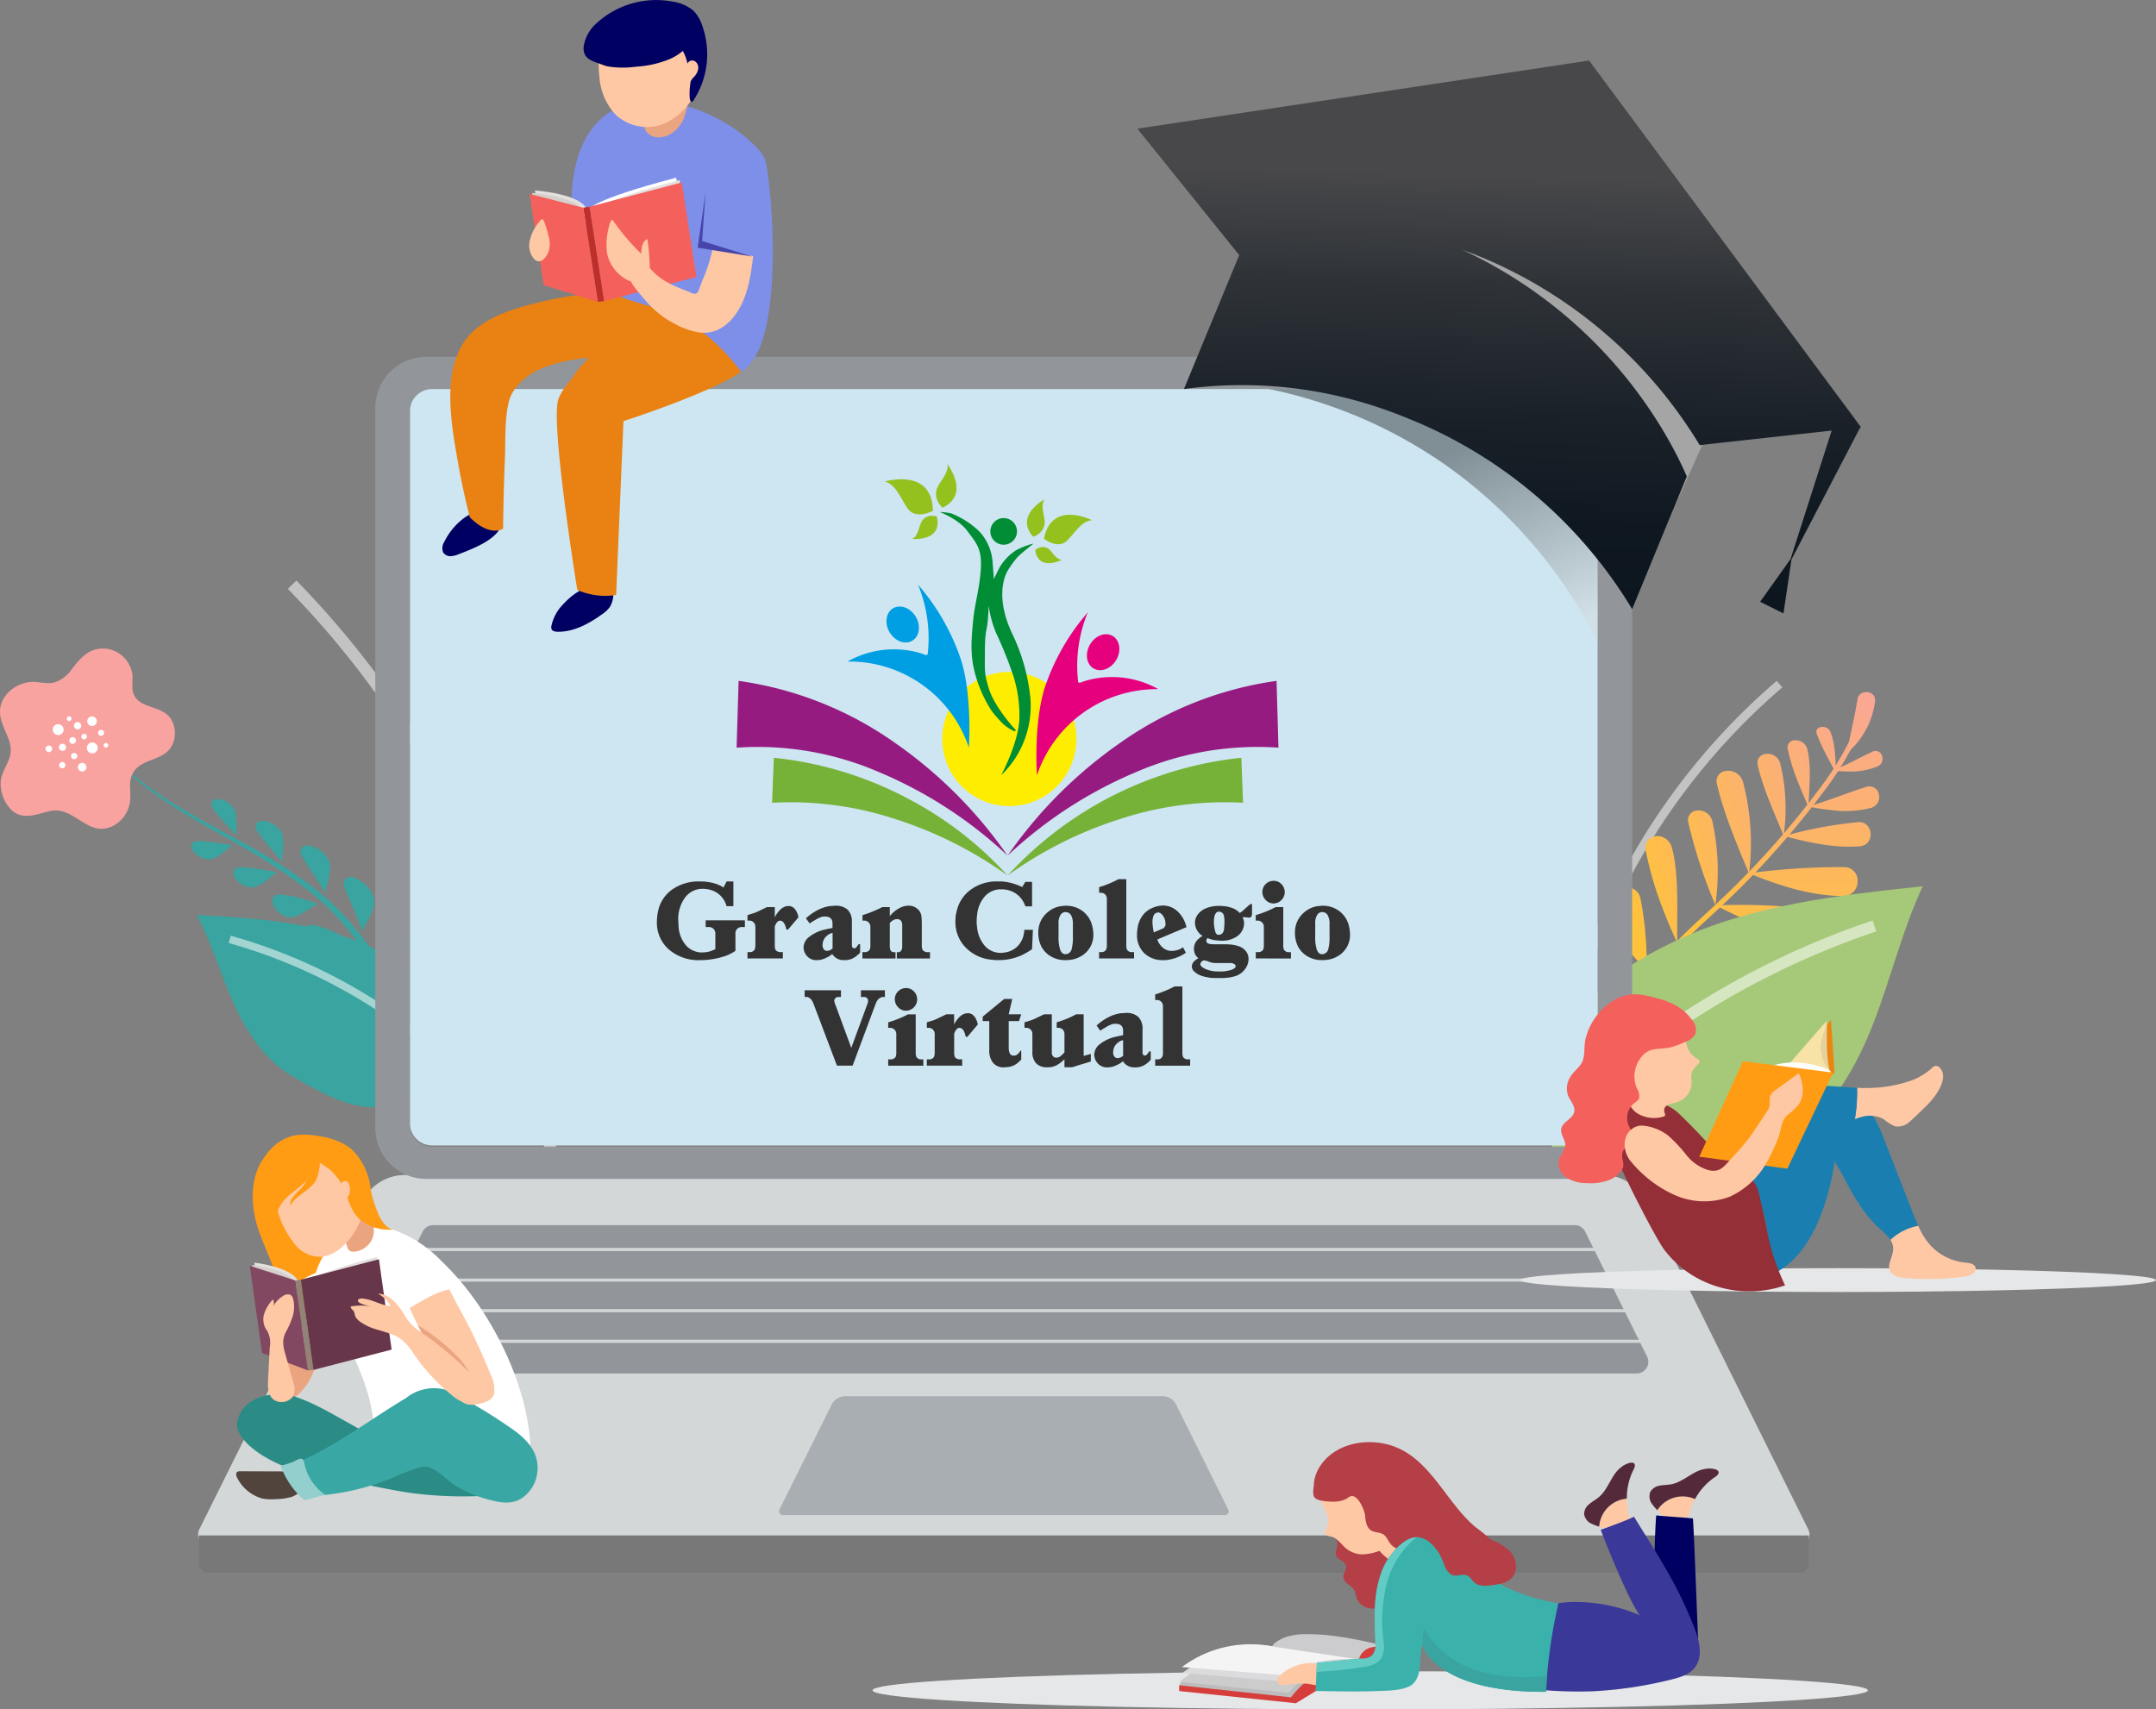 <?xml version="1.0" standalone="no"?>
<!DOCTYPE svg PUBLIC "-//W3C//DTD SVG 1.0//EN" "http://www.w3.org/TR/2001/REC-SVG-20010904/DTD/svg10.dtd">
<svg xmlns="http://www.w3.org/2000/svg" xmlns:xlink="http://www.w3.org/1999/xlink" width="426.67" height="338.348" viewBox="0 0 426.67 338.348">
  <rect x="0" y="0" width="426.67" height="338.348" fill="#808080" stroke="none"/>
  <defs>
    <linearGradient id="linear-gradient" x1="0.845" y1="-0.299" x2="0.422" y2="0.636" gradientUnits="objectBoundingBox">
      <stop offset="0" stop-color="#f9a3a1"/>
      <stop offset="1" stop-color="#ffc23b"/>
    </linearGradient>
    <linearGradient id="linear-gradient-2" x1="1.975" y1="-9.87" x2="0.674" y2="-0.795" xlink:href="#linear-gradient"/>
    <linearGradient id="linear-gradient-3" x1="1.478" y1="-7.341" x2="0.51" y2="0.275" xlink:href="#linear-gradient"/>
    <linearGradient id="linear-gradient-4" x1="1.377" y1="-8.547" x2="0.351" y2="1.817" xlink:href="#linear-gradient"/>
    <linearGradient id="linear-gradient-5" x1="1.157" y1="-7.087" x2="0.234" y2="3.423" xlink:href="#linear-gradient"/>
    <linearGradient id="linear-gradient-6" x1="1.154" y1="-6.455" x2="-0.005" y2="6.002" xlink:href="#linear-gradient"/>
    <linearGradient id="linear-gradient-7" x1="1.156" y1="-0.494" x2="-2.374" y2="4.514" xlink:href="#linear-gradient"/>
    <linearGradient id="linear-gradient-8" x1="1.135" y1="-4.939" x2="-0.278" y2="7.524" xlink:href="#linear-gradient"/>
    <linearGradient id="linear-gradient-9" x1="1.152" y1="-4.151" x2="-0.848" y2="10.718" xlink:href="#linear-gradient"/>
    <linearGradient id="linear-gradient-10" x1="3.314" y1="-3.342" x2="0.633" y2="0.404" xlink:href="#linear-gradient"/>
    <linearGradient id="linear-gradient-11" x1="3.324" y1="-2.034" x2="0.166" y2="0.848" xlink:href="#linear-gradient"/>
    <linearGradient id="linear-gradient-12" x1="3.04" y1="-1.923" x2="-0.353" y2="1.319" xlink:href="#linear-gradient"/>
    <linearGradient id="linear-gradient-13" x1="2.318" y1="-1.329" x2="-0.625" y2="1.657" xlink:href="#linear-gradient"/>
    <linearGradient id="linear-gradient-14" x1="2.289" y1="-1.354" x2="-1.297" y2="2.387" xlink:href="#linear-gradient"/>
    <linearGradient id="linear-gradient-15" x1="2.348" y1="-1.38" x2="-2.174" y2="3.241" xlink:href="#linear-gradient"/>
    <linearGradient id="linear-gradient-16" x1="2.124" y1="-1.571" x2="-3.008" y2="5.107" xlink:href="#linear-gradient"/>
    <linearGradient id="linear-gradient-17" x1="1.35" y1="7.227" x2="2.044" y2="7.227" gradientUnits="objectBoundingBox">
      <stop offset="0" stop-color="#a6c979"/>
      <stop offset="1" stop-color="#39a4a0"/>
    </linearGradient>
    <linearGradient id="linear-gradient-18" x1="260.7" y1="-43.05" x2="257.671" y2="-36.7" gradientUnits="objectBoundingBox">
      <stop offset="0" stop-color="#1871bf"/>
      <stop offset="1" stop-color="#39a4a0"/>
    </linearGradient>
    <linearGradient id="linear-gradient-19" x1="174.115" y1="-68.504" x2="172.12" y2="-58.465" xlink:href="#linear-gradient-18"/>
    <linearGradient id="linear-gradient-20" x1="298.453" y1="-43.753" x2="294.983" y2="-37.196" xlink:href="#linear-gradient-18"/>
    <linearGradient id="linear-gradient-21" x1="175.074" y1="-77.412" x2="173.066" y2="-65.912" xlink:href="#linear-gradient-18"/>
    <linearGradient id="linear-gradient-22" x1="286.182" y1="-45.372" x2="282.862" y2="-38.464" xlink:href="#linear-gradient-18"/>
    <linearGradient id="linear-gradient-23" x1="176.961" y1="-87.44" x2="174.932" y2="-74.28" xlink:href="#linear-gradient-18"/>
    <linearGradient id="linear-gradient-24" x1="275.616" y1="-48.722" x2="272.43" y2="-41.196" xlink:href="#linear-gradient-18"/>
    <linearGradient id="linear-gradient-25" x1="181.533" y1="-100.516" x2="179.456" y2="-85.203" xlink:href="#linear-gradient-18"/>
    <linearGradient id="linear-gradient-26" x1="284.566" y1="-55.285" x2="281.294" y2="-46.639" xlink:href="#linear-gradient-18"/>
    <linearGradient id="linear-gradient-27" x1="187.485" y1="-114.754" x2="185.347" y2="-97.071" xlink:href="#linear-gradient-18"/>
    <linearGradient id="linear-gradient-28" x1="310.366" y1="-62.965" x2="306.821" y2="-53.012" xlink:href="#linear-gradient-18"/>
    <linearGradient id="linear-gradient-29" x1="197.949" y1="-127.935" x2="195.704" y2="-108.002" xlink:href="#linear-gradient-18"/>
    <linearGradient id="linear-gradient-30" x1="346.067" y1="-69.747" x2="342.143" y2="-58.611" xlink:href="#linear-gradient-18"/>
    <linearGradient id="linear-gradient-31" x1="211.733" y1="-139.639" x2="209.346" y2="-117.638" xlink:href="#linear-gradient-18"/>
    <linearGradient id="linear-gradient-32" x1="25.425" y1="-6.539" x2="25.142" y2="-5.455" xlink:href="#linear-gradient-18"/>
    <linearGradient id="linear-gradient-33" x1="50.528" y1="-12.708" x2="50.917" y2="-13.711" xlink:href="#linear-gradient"/>
    <linearGradient id="linear-gradient-34" x1="31.673" y1="-13.226" x2="31.505" y2="-11.849" xlink:href="#linear-gradient-17"/>
    <linearGradient id="linear-gradient-35" x1="0.86" y1="0.832" x2="0.543" y2="0.322" gradientUnits="objectBoundingBox">
      <stop offset="0" stop-color="#d6d6d6"/>
      <stop offset="1"/>
    </linearGradient>
    <linearGradient id="linear-gradient-36" x1="0.507" y1="0.207" x2="0.475" y2="1.057" gradientUnits="objectBoundingBox">
      <stop offset="0" stop-color="#48484a"/>
      <stop offset="0.23" stop-color="#2f3338"/>
      <stop offset="0.49" stop-color="#1b2229"/>
      <stop offset="0.74" stop-color="#0f1821"/>
      <stop offset="1" stop-color="#0b151e"/>
    </linearGradient>
  </defs>
  <g id="Capa_2" data-name="Capa 2" transform="translate(0)">
    <g id="Grupo_12119" data-name="Grupo 12119" transform="translate(0 11.707)">
      <path id="Trazado_744" data-name="Trazado 744" d="M223.73,447.87a181.676,181.676,0,0,1,51.208,113.388" transform="translate(-165.917 -343.844)" fill="none" stroke="#fff" stroke-miterlimit="10" stroke-width="2.36" opacity="0.53"/>
      <path id="Trazado_762" data-name="Trazado 762" d="M1237.006,524a130.7,130.7,0,0,0-43.856,78" transform="translate(-884.835 -400.302)" fill="none" stroke="#fff" stroke-miterlimit="10" stroke-width="1.7" opacity="0.53"/>
      <path id="Trazado_763" data-name="Trazado 763" d="M1284.548,566.706a59.2,59.2,0,0,1-6.178,9.8c-2.171,2.912-4.321,5.576-6.434,8.07a166.938,166.938,0,0,1-12.662,13.39c-4.3,4.1-8.881,7.969-13.034,13.026a37.929,37.929,0,0,0-5.427,8.706,24.009,24.009,0,0,0-2.181,11.243c.034.594,1.034.488.992-.065a23.041,23.041,0,0,1,2.1-10.775,36.836,36.836,0,0,1,5.289-8.473c4.07-4.961,8.62-8.812,12.946-12.92a168.019,168.019,0,0,0,12.734-13.471c2.127-2.512,4.279-5.194,6.476-8.124a59.145,59.145,0,0,0,6.282-9.974C1285.709,566.58,1284.8,566.174,1284.548,566.706Z" transform="translate(-918.531 -431.788)" fill="url(#linear-gradient)"/>
      <path id="Trazado_764" data-name="Trazado 764" d="M1265.45,744.117a22.621,22.621,0,0,1,13.005.9,3.277,3.277,0,0,1,2.248,3.47c-.163,1.253-1.034,2.114-2.757,1.55A53.151,53.151,0,0,1,1265.45,744.117Z" transform="translate(-938.452 -563.108)" fill="url(#linear-gradient-2)"/>
      <path id="Trazado_765" data-name="Trazado 765" d="M1283,720.46a64.17,64.17,0,0,1,6.9.431,71.044,71.044,0,0,1,11.685,2.189c3.4,1.052,1.977,6.235-1.292,5.212a83.829,83.829,0,0,1-10.825-4.68Z" transform="translate(-951.467 -545.996)" fill="url(#linear-gradient-3)"/>
      <path id="Trazado_766" data-name="Trazado 766" d="M1330.369,699.086c-5.54-.672-10.918-2.92-16.419-5.77a120.4,120.4,0,0,1,17.137.532,2.467,2.467,0,0,1,2.2,2.91A2.581,2.581,0,0,1,1330.369,699.086Z" transform="translate(-974.419 -525.821)" fill="url(#linear-gradient-4)"/>
      <path id="Trazado_767" data-name="Trazado 767" d="M1357.965,669.815c-6.163-.065-12.3-1.93-18.605-4.517a138.712,138.712,0,0,1,18.848-1.227,2.653,2.653,0,0,1,2.669,2.894A2.837,2.837,0,0,1,1357.965,669.815Z" transform="translate(-993.263 -504.158)" fill="url(#linear-gradient-5)"/>
      <path id="Trazado_768" data-name="Trazado 768" d="M1381.318,634.5c-4.693.382-9.543-.6-14.988-2.028a83.074,83.074,0,0,1,14.613-2.747C1384.033,629.447,1384.424,634.243,1381.318,634.5Z" transform="translate(-1013.264 -478.699)" fill="url(#linear-gradient-6)"/>
      <path id="Trazado_769" data-name="Trazado 769" d="M1419.893,531.983a16.02,16.02,0,0,1-5.613,10.248c.734-3.755,1.576-7.266,2.152-10.757C1416.683,529.569,1420.151,529.605,1419.893,531.983Z" transform="translate(-1048.824 -404.837)" fill="url(#linear-gradient-7)"/>
      <path id="Trazado_770" data-name="Trazado 770" d="M1384.79,606.311c3.9-1.085,7.54-2.646,11.442-3.861a1.889,1.889,0,0,1,2.527,1.385,2.22,2.22,0,0,1-1.478,2.742,20.819,20.819,0,0,1-8.01.431A42.843,42.843,0,0,1,1384.79,606.311Z" transform="translate(-1026.954 -458.388)" fill="url(#linear-gradient-8)"/>
      <path id="Trazado_771" data-name="Trazado 771" d="M1403.35,579.04c2.729-.979,5.207-2.445,7.874-3.69a1.352,1.352,0,0,1,1.93.747,1.646,1.646,0,0,1-.824,2.132,14.192,14.192,0,0,1-5.726,1.034,24.433,24.433,0,0,1-3.253-.222Z" transform="translate(-1040.718 -438.259)" fill="url(#linear-gradient-9)"/>
      <path id="Trazado_772" data-name="Trazado 772" d="M1239.743,695.923a64.338,64.338,0,0,0-1.194-13.954,2.743,2.743,0,0,0-3.631-2.111,3.376,3.376,0,0,0-2.5,3.959A22.128,22.128,0,0,0,1239.743,695.923Z" transform="translate(-913.895 -515.789)" fill="url(#linear-gradient-10)"/>
      <path id="Trazado_773" data-name="Trazado 773" d="M1266.475,661.5s.016-3.153.034-7.013c0-3.938-.173-8.644-1.085-11.8-.956-3.277-5.664-2.866-5.168.618a68.983,68.983,0,0,0,3.38,11.517C1265.064,658.589,1266.475,661.5,1266.475,661.5Z" transform="translate(-934.572 -486.659)" fill="url(#linear-gradient-11)"/>
      <path id="Trazado_774" data-name="Trazado 774" d="M1292.894,623.255a100.655,100.655,0,0,0,5.323,16.23,46.156,46.156,0,0,0-.574-16.538,2.788,2.788,0,0,0-2.917-2.168A1.905,1.905,0,0,0,1292.894,623.255Z" transform="translate(-958.758 -472.068)" fill="url(#linear-gradient-12)"/>
      <path id="Trazado_775" data-name="Trazado 775" d="M1314.762,593.135c1.292,5.53,3.69,11.315,6.326,17.6a47.665,47.665,0,0,0-1.181-18.088,3.028,3.028,0,0,0-3.243-2.209A2.042,2.042,0,0,0,1314.762,593.135Z" transform="translate(-974.96 -449.561)" fill="url(#linear-gradient-13)"/>
      <path id="Trazado_776" data-name="Trazado 776" d="M1346.014,579.7c.99,4.277,2.961,8.682,5.116,13.892a38.043,38.043,0,0,0-.685-14.344C1349.635,576.476,1345.358,576.9,1346.014,579.7Z" transform="translate(-998.147 -439.884)" fill="url(#linear-gradient-14)"/>
      <path id="Trazado_777" data-name="Trazado 777" d="M1373.156,580.207c.152-4.036.623-7.925-.238-11.434a2.321,2.321,0,0,0-2.326-1.693,1.406,1.406,0,0,0-1.535,1.729,40.811,40.811,0,0,0,2.326,7.253C1372.322,578.406,1373.156,580.207,1373.156,580.207Z" transform="translate(-1015.266 -432.25)" fill="url(#linear-gradient-15)"/>
      <path id="Trazado_778" data-name="Trazado 778" d="M1394.953,565.847c-.1-2.9-.137-5.685-1.085-8.08a1.675,1.675,0,0,0-1.809-.982c-.656.09-1.163.517-.91,1.323a37.269,37.269,0,0,0,2.269,4.91C1394.248,564.622,1394.953,565.847,1394.953,565.847Z" transform="translate(-1031.62 -424.598)" fill="url(#linear-gradient-16)"/>
      <path id="Trazado_779" data-name="Trazado 779" d="M1235.515,728.5c-7.005,4.7-15.429,6.026-23.714,5.9-1.762-.028-24.05-2.419-24.032-2.618,1.264-8.354,2.109-19.034,5.716-26.74,3.3-7.054,11.7-11.887,18.649-15.21,15.246-7.282,32.414-9.168,49.213-10.954-4.008,8.6-6.22,17.92-9.633,26.773S1243.4,723.22,1235.515,728.5Z" transform="translate(-880.845 -515.16)" fill="url(#linear-gradient-17)"/>
      <path id="Trazado_780" data-name="Trazado 780" d="M1247.761,709.28a162.193,162.193,0,0,0-65.431,41.487" transform="translate(-876.811 -537.705)" fill="none" stroke="#fff" stroke-miterlimit="10" stroke-width="2.29" opacity="0.53"/>
      <path id="Trazado_781" data-name="Trazado 781" d="M329.694,775.7a58.366,58.366,0,0,0-.641,6.393c-.238,2.641-.473,5.026-.473,5.026s1.351-.752,2.78-1.731,2.928-2.194,3.287-3.018c.716-1.638.147-4.594-1.292-6.46S330.278,774.016,329.694,775.7Z" transform="translate(-243.673 -586.05)" fill="url(#linear-gradient-18)"/>
      <path id="Trazado_782" data-name="Trazado 782" d="M280.009,805.8a12.673,12.673,0,0,0,4.235.517c1.685.028,3.209,0,3.209,0s-.333-.463-.842-1.178-1.24-1.641-2.021-2.584a19.749,19.749,0,0,0-4.091-4.031c-1.457-.664-2.615.452-2.724,2.4A5.542,5.542,0,0,0,280.009,805.8Z" transform="translate(-205.991 -603.748)" fill="url(#linear-gradient-19)"/>
      <path id="Trazado_783" data-name="Trazado 783" d="M315.085,738.518c-.147.832.119,3.589.212,6.1s.137,4.773.137,4.773,1.176-.879,2.37-1.982a10.439,10.439,0,0,0,2.685-3.271,5.483,5.483,0,0,0-.233-3,7.9,7.9,0,0,0-1.775-2.935C316.891,736.649,315.4,736.849,315.085,738.518Z" transform="translate(-233.633 -558.369)" fill="url(#linear-gradient-20)"/>
      <path id="Trazado_784" data-name="Trazado 784" d="M270.231,772.556a12.617,12.617,0,0,0,4.021.08c1.576-.116,3-.3,3-.3l-.907-1.016c-.576-.6-1.328-1.4-2.16-2.184a18.222,18.222,0,0,0-4.261-3.279c-1.442-.442-2.388.705-2.287,2.491A5.079,5.079,0,0,0,270.231,772.556Z" transform="translate(-198.474 -579.592)" fill="url(#linear-gradient-21)"/>
      <path id="Trazado_785" data-name="Trazado 785" d="M292.21,703.888c0,.8.687,3.336,1.14,5.664s.806,4.426.806,4.426.948-.992,1.881-2.209a9.861,9.861,0,0,0,1.974-3.491,5.365,5.365,0,0,0-.677-2.786,7.494,7.494,0,0,0-2.078-2.455C293.538,701.833,292.223,702.283,292.21,703.888Z" transform="translate(-216.701 -532.568)" fill="url(#linear-gradient-22)"/>
      <path id="Trazado_786" data-name="Trazado 786" d="M256.062,741.5a12.462,12.462,0,0,0,3.755-.421c1.463-.294,2.757-.62,2.757-.62s-.367-.339-.972-.824-1.4-1.132-2.287-1.736a16.392,16.392,0,0,0-4.393-2.429c-1.406-.194-2.111.974-1.8,2.584a5.3,5.3,0,0,0,1.09,2.194A3.906,3.906,0,0,0,256.062,741.5Z" transform="translate(-187.662 -557.111)" fill="url(#linear-gradient-23)"/>
      <path id="Trazado_787" data-name="Trazado 787" d="M263.322,673.528c.155.731,1.245,2.954,2.067,5.018.437,1.021.809,2.013,1.07,2.747l.442,1.2s.667-1.08,1.292-2.385a9.01,9.01,0,0,0,1.134-3.618,5.266,5.266,0,0,0-1.132-2.465,7.049,7.049,0,0,0-2.344-1.886C264.116,671.376,263.028,672.048,263.322,673.528Z" transform="translate(-195.243 -509.925)" fill="url(#linear-gradient-24)"/>
      <path id="Trazado_788" data-name="Trazado 788" d="M237.037,713.7a12.02,12.02,0,0,0,3.4-.953l2.463-.967s-.388-.258-1.034-.6-1.455-.829-2.377-1.227a15.283,15.283,0,0,0-4.419-1.494c-1.336.052-1.783,1.225-1.248,2.618A4.212,4.212,0,0,0,237.037,713.7Z" transform="translate(-173.234 -537.096)" fill="url(#linear-gradient-25)"/>
      <path id="Trazado_789" data-name="Trazado 789" d="M230.216,649.523a44.228,44.228,0,0,0,2.636,4.181c1.116,1.713,2.08,3.3,2.08,3.3s.375-1.127.674-2.45a8.907,8.907,0,0,0,.3-3.512,5.517,5.517,0,0,0-3.7-3.233C230.612,647.441,229.749,648.218,230.216,649.523Z" transform="translate(-170.633 -492.052)" fill="url(#linear-gradient-26)"/>
      <path id="Trazado_790" data-name="Trazado 790" d="M212.391,689.656a11.01,11.01,0,0,0,2.964-1.408c1.124-.659,2.111-1.292,2.111-1.292l-1.052-.359c-.631-.22-1.491-.488-2.4-.721a16.828,16.828,0,0,0-4.393-.739c-1.243.183-1.55,1.354-.747,2.558a4.351,4.351,0,0,0,1.6,1.478A3.245,3.245,0,0,0,212.391,689.656Z" transform="translate(-154.57 -519.789)" fill="url(#linear-gradient-27)"/>
      <path id="Trazado_791" data-name="Trazado 791" d="M195.958,630.557a30.3,30.3,0,0,0,2.731,3.538c1.181,1.424,2.274,2.731,2.274,2.731s.16-1.106.233-2.349a9.448,9.448,0,0,0-.189-3.246,4.784,4.784,0,0,0-3.481-2.452C196.132,628.616,195.442,629.41,195.958,630.557Z" transform="translate(-145.194 -477.99)" fill="url(#linear-gradient-28)"/>
      <path id="Trazado_792" data-name="Trazado 792" d="M182.88,668.267a9.7,9.7,0,0,0,2.656-1.579c.972-.716,1.809-1.4,1.809-1.4l-1.01-.214-2.326-.411a20.612,20.612,0,0,0-4.22-.362c-1.168.225-1.39,1.292-.517,2.382A4.239,4.239,0,0,0,182.88,668.267Z" transform="translate(-132.553 -504.328)" fill="url(#linear-gradient-29)"/>
      <path id="Trazado_793" data-name="Trazado 793" d="M162.193,613.8c.465,1.036,4.737,5.507,4.737,5.507s.142-4.1-.351-5.134a4.112,4.112,0,0,0-3.07-2.067C162.3,612,161.715,612.754,162.193,613.8Z" transform="translate(-120.158 -465.632)" fill="url(#linear-gradient-30)"/>
      <path id="Trazado_794" data-name="Trazado 794" d="M150.591,647.85c1.088-.2,4.119-2.8,4.119-2.8s-5.967-.966-7.08-.791-1.346,1.15-.517,2.147A4.13,4.13,0,0,0,150.591,647.85Z" transform="translate(-108.729 -489.47)" fill="url(#linear-gradient-31)"/>
      <path id="Trazado_795" data-name="Trazado 795" d="M124.6,604.631a65.22,65.22,0,0,0-8.527-15.367c-.651-.907-1.421-1.77-2.16-2.69-.8-.866-1.581-1.8-2.476-2.651a51.3,51.3,0,0,0-5.778-5.031,109.392,109.392,0,0,0-13.626-8.527c-4.713-2.584-9.409-5.06-13.582-7.669a67.439,67.439,0,0,1-10.62-8.065,44.427,44.427,0,0,1-6.085-7.054c-.618-.938-1.106-1.672-1.38-2.2s-.45-.8-.45-.8l.434.809a25.863,25.863,0,0,0,1.339,2.235,44.552,44.552,0,0,0,5.977,7.2,67.61,67.61,0,0,0,10.522,8.305c4.147,2.7,8.812,5.261,13.465,7.936a110.112,110.112,0,0,1,13.352,8.7,50.49,50.49,0,0,1,5.571,5.026c.858.848,1.6,1.77,2.372,2.63.708.912,1.444,1.762,2.067,2.662a66.661,66.661,0,0,1,8.119,15.148c2.873,7.313,4.393,13.566,4.871,13.46C128.395,618.616,127.539,612.125,124.6,604.631Z" transform="translate(-44.436 -415.556)" fill="url(#linear-gradient-32)"/>
      <path id="Trazado_796" data-name="Trazado 796" d="M18.752,497.005a6.224,6.224,0,0,1,2.514-.171,5.991,5.991,0,0,1,4.936,5.124c.119,1.346-.258,2.788.32,4.008,1.359,2.824,5.7,2.052,7.367,4.85A5.37,5.37,0,0,1,34,516.024c-1.8,3.323-6.682,2.277-8.011,6.119-.483,1.408-.114,2.951-.212,4.437a6.42,6.42,0,0,1-3.54,5.37c-4.91,2.266-7.45-3.974-12.228-3.023-2.476.494-5.054,1.837-7.414.1A7.311,7.311,0,0,1,.2,522.567C.925,519.709,2.9,518.2,1.8,515c-.651-1.912-1.8-3.716-1.8-5.726-.016-3.3,3.336-5.959,6.631-5.889,1.393.028,2.809.439,4.16.1a6.892,6.892,0,0,0,3.522-2.765C15.662,498.982,16.928,497.543,18.752,497.005Z" transform="translate(0 -380.114)" fill="url(#linear-gradient-33)"/>
      <path id="Trazado_797" data-name="Trazado 797" d="M40.559,556.334a1.072,1.072,0,1,0-.122-.812A1.072,1.072,0,0,0,40.559,556.334Z" transform="translate(-29.964 -423.075)" fill="#fff"/>
      <path id="Trazado_798" data-name="Trazado 798" d="M45.249,570.749a.705.705,0,1,0-.081-.534.705.705,0,0,0,.081.534Z" transform="translate(-33.481 -434.177)" fill="#fff"/>
      <path id="Trazado_799" data-name="Trazado 799" d="M53.425,564.705a.662.662,0,1,0,.9.258.662.662,0,0,0-.9-.258Z" transform="translate(-39.366 -430.428)" fill="#fff"/>
      <path id="Trazado_800" data-name="Trazado 800" d="M62.394,562.883a.549.549,0,1,0,.187-.753.549.549,0,0,0-.187.753Z" transform="translate(-46.213 -428.52)" fill="#fff"/>
      <path id="Trazado_801" data-name="Trazado 801" d="M66.949,550.209a.946.946,0,1,0,.323-1.292A.946.946,0,0,0,66.949,550.209Z" transform="translate(-49.55 -418.679)" fill="#fff"/>
      <path id="Trazado_802" data-name="Trazado 802" d="M51.219,549.358a.468.468,0,1,0,.16-.641.468.468,0,0,0-.16.641Z" transform="translate(-37.935 -418.582)" fill="#fff"/>
      <path id="Trazado_803" data-name="Trazado 803" d="M66.672,570.327a1.075,1.075,0,1,0,.37-1.475A1.075,1.075,0,0,0,66.672,570.327Z" transform="translate(-49.331 -433.45)" fill="#fff"/>
      <path id="Trazado_804" data-name="Trazado 804" d="M54.494,577.675a.618.618,0,1,0-.071-.469A.62.62,0,0,0,54.494,577.675Z" transform="translate(-40.346 -439.41)" fill="#fff"/>
      <path id="Trazado_805" data-name="Trazado 805" d="M34.97,572.049a.654.654,0,1,0-.075-.5A.656.656,0,0,0,34.97,572.049Z" transform="translate(-25.864 -435.199)" fill="#fff"/>
      <path id="Trazado_806" data-name="Trazado 806" d="M45.413,584.609a.62.62,0,1,0-.071-.47A.62.62,0,0,0,45.413,584.609Z" transform="translate(-33.612 -444.551)" fill="#fff"/>
      <path id="Trazado_807" data-name="Trazado 807" d="M75.229,559.919a.587.587,0,1,0,.2-.8.586.586,0,0,0-.2.8Z" transform="translate(-55.727 -426.28)" fill="#fff"/>
      <path id="Trazado_808" data-name="Trazado 808" d="M59.789,585.66a.842.842,0,1,0,.289-1.155.843.843,0,0,0-.289,1.155Z" transform="translate(-44.251 -445.083)" fill="#fff"/>
      <path id="Trazado_809" data-name="Trazado 809" d="M56.766,554.169a.718.718,0,1,0-.075-.546A.716.716,0,0,0,56.766,554.169Z" transform="translate(-42.024 -421.874)" fill="#fff"/>
      <path id="Trazado_810" data-name="Trazado 810" d="M79.425,569.785a.455.455,0,1,0,.155-.623A.455.455,0,0,0,79.425,569.785Z" transform="translate(-58.853 -433.745)" fill="#fff"/>
      <path id="Trazado_811" data-name="Trazado 811" d="M169.228,732.514c4.757,2.842,11.483,6.7,16.918,6.339,1.158-.078,14.558-5.633,14.533-5.762-1.106-5.442-2.013-12.427-4.638-17.367-2.4-4.522-8.078-7.421-12.747-9.37-10.248-4.277-21.585-4.949-32.673-5.563,2.915,5.514,4.675,11.558,7.21,17.259S163.879,729.3,169.228,732.514Z" transform="translate(-111.699 -531.409)" fill="url(#linear-gradient-34)"/>
      <path id="Trazado_812" data-name="Trazado 812" d="M175.93,719.52a106.652,106.652,0,0,1,44.332,25.065" transform="translate(-130.469 -545.299)" fill="none" stroke="#fff" stroke-miterlimit="10" stroke-width="1.51" opacity="0.53"/>
      <path id="Trazado_825" data-name="Trazado 825" d="M1354.621,903.051c4.558-2.458,7.915-7.406,9.421-12.316.517-1.705.93-3.47,1.372-5.2-.026.1.659-3.5.775-3.641,2.147-2.419,4.235,3.271,4.951,4.364,2.649,4.057,5.088,8.45,8.057,12.3-.178.14-.359.258-.532.414a10.847,10.847,0,0,0-1.995-2.093,24.658,24.658,0,0,1-3.54-4.028,42.964,42.964,0,0,1-2.86-4.672c-.442-.816-.866-1.641-1.292-2.468-.258-.5-1.377-2.013-1.292-2.538-1.32,8.527-4.708,19.639-13.106,22.918C1354.611,905.087,1354.624,904.069,1354.621,903.051Z" transform="translate(-1004.55 -665.278)" fill="#1a7fb0" opacity="0.3"/>
      <path id="Trazado_830" data-name="Trazado 830" d="M1345.137,854.906c4.111-1.383,8.359-1.052,12.3-2.886-.059.447-.121.891-.212,1.339-1.416.556-2.752,1.331-4.209,1.788a24.778,24.778,0,0,1-5.8.876,10.986,10.986,0,0,0-4.029.659,8.879,8.879,0,0,0-2.525,2.067c-1.584,1.654-3.876,4.778-5.465,6.432-.018-.184-.021-.39-.028-.589C1337.883,860.63,1340.209,856.56,1345.137,854.906Z" transform="translate(-990.156 -643.56)" fill="#1a7fb0" opacity="0.3"/>
    </g>
    <g id="Grupo_12113" data-name="Grupo 12113" transform="translate(39.206 70.628)">
      <path id="Trazado_815" data-name="Trazado 815" d="M468.262,973.482H154.06a2.326,2.326,0,0,1-2.088-3.375l32.275-64.891A9.393,9.393,0,0,1,192.658,900h237.1a9.39,9.39,0,0,1,8.414,5.22l32.182,64.885a2.326,2.326,0,0,1-2.093,3.377Z" transform="translate(-151.722 -738.063)" fill="#d3d7d8"/>
      <path id="Trazado_816" data-name="Trazado 816" d="M515.666,938.43H289.731a2.31,2.31,0,0,0-2.067,1.292l-12.3,24.727a2.308,2.308,0,0,0,2.067,3.336H527.92a2.307,2.307,0,0,0,2.067-3.333l-12.254-24.74A2.307,2.307,0,0,0,515.666,938.43Z" transform="translate(-243.236 -766.563)" fill="#92959a"/>
      <path id="Trazado_817" data-name="Trazado 817" d="M684.831,1092.995H597.364a.747.747,0,0,1-.669-1.08l10.336-20.765a3.006,3.006,0,0,1,2.693-1.669h62.792a3.013,3.013,0,0,1,2.7,1.672l10.3,20.765a.747.747,0,0,1-.677,1.078Z" transform="translate(-481.654 -863.749)" fill="#a9aeb2"/>
      <rect id="Rectángulo_1083" data-name="Rectángulo 1083" width="266.596" height="0.618" transform="translate(27.476 194.548)" fill="#d3d7d8"/>
      <rect id="Rectángulo_1084" data-name="Rectángulo 1084" width="266.596" height="0.618" transform="translate(27.476 188.488)" fill="#d3d7d8"/>
      <rect id="Rectángulo_1085" data-name="Rectángulo 1085" width="254.249" height="0.618" transform="translate(32.414 182.431)" fill="#d3d7d8"/>
      <rect id="Rectángulo_1086" data-name="Rectángulo 1086" width="254.249" height="0.618" transform="translate(32.414 176.371)" fill="#d3d7d8"/>
      <path id="Trazado_819" data-name="Trazado 819" d="M548.986,302.432V443.549a4.432,4.432,0,0,1-4.419,4.421H318.319a4.421,4.421,0,0,1-4.419-4.421V302.432A4.421,4.421,0,0,1,318.319,298H544.578A4.434,4.434,0,0,1,548.986,302.432Z" transform="translate(-271.992 -291.872)" fill="#cee6f2"/>
      <path id="Trazado_820" data-name="Trazado 820" d="M961.731,296.883a94.416,94.416,0,0,1,34.781,44.128q.419-14.311.84-28.623a13.664,13.664,0,0,0-.672-5.8c-.961-2.24-3.029-3.778-5.008-5.207a191.475,191.475,0,0,0-17.923-11.949,96.817,96.817,0,0,0-57.12-11.776c-2.693.282-6.6,1.783-2.326,3.088,3.488,1.065,7.92.734,11.569,1.411a95.035,95.035,0,0,1,11.856,3A93.746,93.746,0,0,1,961.731,296.883Z" transform="translate(-715.842 -276.156)" opacity="0.38" fill="url(#linear-gradient-35)"/>
      <path id="Trazado_821" data-name="Trazado 821" d="M526.077,273.32H297.511a10.106,10.106,0,0,0-10.091,10.091V425.954a10.1,10.1,0,0,0,10.091,10.078H526.077a10.078,10.078,0,0,0,10.078-10.078V283.411A10.1,10.1,0,0,0,526.077,273.32Zm3.277,151.926a4.432,4.432,0,0,1-4.419,4.421H298.681a4.421,4.421,0,0,1-4.419-4.421V284.129a4.421,4.421,0,0,1,4.419-4.432H524.94a4.434,4.434,0,0,1,4.419,4.437Z" transform="translate(-252.355 -273.32)" fill="#92959a"/>
      <g id="Capa_1" data-name="Capa 1" transform="translate(90.789 21.242)">
        <path id="Trazado_382" data-name="Trazado 382" d="M239.211,317.038l.614-1.025h1.333v4.847h-1.307l-.222-.523a4.743,4.743,0,0,0-3.7-2.784,3.818,3.818,0,0,0-.677-.063h-.2a4.225,4.225,0,0,0-3.137,1.284A6.365,6.365,0,0,0,230.3,322.4a9.581,9.581,0,0,0-.1,1.336v.523a5.335,5.335,0,0,0,.084.719,6.43,6.43,0,0,0,1.621,3.8,4.125,4.125,0,0,0,3.077,1.286,3.8,3.8,0,0,0,.544-.042q.3-.039.627-.1a4.319,4.319,0,0,0,2.227-1.263,4.661,4.661,0,0,0,1.161-2.395c.013-.123.031-.246.052-.369a2.326,2.326,0,0,0,.031-.39h1.7l-.167,3.838c-.274.191-.562.376-.863.554s-.617.35-.944.523a11.316,11.316,0,0,1-2.374.821,11.094,11.094,0,0,1-2.413.261h-.68c-.327-.042-.567-.068-.719-.081a8.167,8.167,0,0,1-5.195-2.465,7.166,7.166,0,0,1-1.977-5.1q0-.431.031-.863a6.6,6.6,0,0,1,.2-1.088A7.187,7.187,0,0,1,229,317.574a8.656,8.656,0,0,1,5.362-1.644h.884c.246.034.429.055.554.065a10.727,10.727,0,0,1,1.362.275,12.382,12.382,0,0,1,1.446.5l.35.144Z" transform="translate(-166.91 -233.334)" fill="#333"/>
        <path id="Trazado_383" data-name="Trazado 383" d="M288.716,339.627a5.169,5.169,0,0,1,.554-2.418,5.4,5.4,0,0,1,1.6-1.846,5.064,5.064,0,0,1,2.353-.965c.165-.013.322-.031.473-.05a3.554,3.554,0,0,1,.492-.031,5.307,5.307,0,0,1,3.328,1.085,5.085,5.085,0,0,1,1.869,2.892,8.46,8.46,0,0,1,.165.852,6.034,6.034,0,0,1,.063.85,4.812,4.812,0,0,1-2.549,4.369,5.19,5.19,0,0,1-1.83.635,7.331,7.331,0,0,1-1.108.081,5.49,5.49,0,0,1-2.876-.716,4.907,4.907,0,0,1-1.922-1.958A6.013,6.013,0,0,1,288.716,339.627Zm4.008.716a7.939,7.939,0,0,0,.337,2.727c.227.56.565.839,1.017.839a2.22,2.22,0,0,0,.452-.081,1.331,1.331,0,0,0,.784-.923,9.311,9.311,0,0,0,.246-2.58v-2.4a3.573,3.573,0,0,0-.288-1.59,1.284,1.284,0,0,0-.761-.706l-.389-.063a1.163,1.163,0,0,0-1.017.575,3.048,3.048,0,0,0-.382,1.749Z" transform="translate(-213.233 -246.912)" fill="#333"/>
        <path id="Trazado_384" data-name="Trazado 384" d="M334.763,316.893v-1.111l1-.327A21.378,21.378,0,0,0,338.6,314.2h1.54v13.043a2.382,2.382,0,0,0,.1.824.828.828,0,0,0,.41.431.463.463,0,0,0,.225.1l.1.042h.7v1.252h-6.923v-1.252h.677l.123-.042a2,2,0,0,0,.277-.115.678.678,0,0,0,.154-.154.963.963,0,0,0,.246-.374,2.717,2.717,0,0,0,.063-.727v-9.088a1.244,1.244,0,0,0-.335-.912,1.187,1.187,0,0,0-.884-.337h-.324Z" transform="translate(-247.241 -232.056)" fill="#333"/>
        <path id="Trazado_385" data-name="Trazado 385" d="M373.249,338.432l-5.773,2.444.06.207a2.637,2.637,0,0,0,.3.575,3.772,3.772,0,0,0,.5.638,2.779,2.779,0,0,0,1.765.842,4.352,4.352,0,0,0,1.746-.309l.329-.165.39-.225.557,1.067-.494.309a8.293,8.293,0,0,1-3.163,1.109,2.485,2.485,0,0,1-.463.042h-.379a5.155,5.155,0,0,1-3.749-1.386,4.932,4.932,0,0,1-1.427-3.71,7.314,7.314,0,0,1,.123-1.333,5.511,5.511,0,0,1,.986-2.405,4.575,4.575,0,0,1,1.88-1.477,5.379,5.379,0,0,1,2.126-.494,4.183,4.183,0,0,1,2.63.915A5.811,5.811,0,0,1,373,337.653c.042.123.086.261.133.41S373.22,338.338,373.249,338.432Zm-4.152-.575-.06-.614a2.513,2.513,0,0,0-.371-.946,2.178,2.178,0,0,0-.471-.544.9.9,0,0,0-.575-.217.972.972,0,0,0-.925.722,3.189,3.189,0,0,0-.186.923,7.445,7.445,0,0,0,.031.852c.031.267.073.627.154,1.08l.063.369,1.621-.7A.993.993,0,0,0,369.1,337.857Z" transform="translate(-268.43 -246.797)" fill="#333"/>
        <path id="Trazado_386" data-name="Trazado 386" d="M406.269,343.666a2.092,2.092,0,0,1-.863-1.435,2.251,2.251,0,0,1-.042-.491,2.525,2.525,0,0,1,1.007-1.99l.371-.309.329-.2a4.71,4.71,0,0,1-.442-.308,1.924,1.924,0,0,1-.34-.369,3.017,3.017,0,0,1-.719-1.906,2.776,2.776,0,0,1,.586-1.7,3.824,3.824,0,0,1,1.684-1.221,6.921,6.921,0,0,1,2.578-.439,4.2,4.2,0,0,1,.473.018l.494.042a6.711,6.711,0,0,1,1.807.463,3.765,3.765,0,0,1,1.252.894,6.805,6.805,0,0,0,.9-.74c.165-.152.418-.376.761-.677a1.863,1.863,0,0,1,.39-.3,1.064,1.064,0,0,1,.246-.094l.123.1v.288l-.018,1.621v.1c-.055.41-.233.614-.536.614l-1.294-.123.186.62a1.867,1.867,0,0,1,.084.494,3.2,3.2,0,0,1-1.2,2.57,5.094,5.094,0,0,1-3.339,1,4.7,4.7,0,0,1-.719-.044,2.749,2.749,0,0,0-.41-.042,4.654,4.654,0,0,1-1.522-.429l-.06.042-.042.042-.081.1a.619.619,0,0,0-.1.335c0,.348.233.565.7.648l.737.063h2.076a12.517,12.517,0,0,1,1.634.081,7.714,7.714,0,0,1,1.242.288,3.059,3.059,0,0,1,1.448,1,2.457,2.457,0,0,1,.523,1.556,3.414,3.414,0,0,1-.842,2.17,3.773,3.773,0,0,1-1.739,1.19,9.25,9.25,0,0,1-2.988.387h-1.252a5.856,5.856,0,0,1-.813-.05q-.355-.055-.831-.157a6.292,6.292,0,0,1-1.336-.426,3.868,3.868,0,0,1-.923-.633,1.307,1.307,0,0,1-.309-1.7,1.927,1.927,0,0,1,.6-.622c.123-.1.2-.16.246-.188A.926.926,0,0,1,406.269,343.666Zm.554.724a.782.782,0,0,0-.144.261.406.406,0,0,1-.06.146q0,.358.523.721a4.881,4.881,0,0,0,1.582.617,6.592,6.592,0,0,0,1.519.146h.732a6.383,6.383,0,0,0,1.357-.207,2.2,2.2,0,0,0,1.15-.523.471.471,0,0,0,.144-.329.39.39,0,0,0-.175-.327,1.622,1.622,0,0,0-.358-.209,1.046,1.046,0,0,0-.392-.076h-3.137a3.74,3.74,0,0,1-1.242-.261,3.834,3.834,0,0,0-.894-.261.7.7,0,0,0-.41.128Zm2.837-5.778a.6.6,0,0,0,.635.41,1.009,1.009,0,0,0,.648-.246,1.4,1.4,0,0,0,.379-.936,13.536,13.536,0,0,0,.081-1.592,4.709,4.709,0,0,0-.1-.933,1,1,0,0,0-.4-.69,1.11,1.11,0,0,0-.586-.183.721.721,0,0,0-.656.369,1.615,1.615,0,0,0-.248.575,5.836,5.836,0,0,0-.05,1.89,6.852,6.852,0,0,0,.288,1.336Z" transform="translate(-299.079 -245.867)" fill="#333"/>
        <path id="Trazado_387" data-name="Trazado 387" d="M453.33,330.823v-1.252h.719l.125-.042a.486.486,0,0,0,.225-.1.844.844,0,0,0,.431-.413,2.494,2.494,0,0,0,.1-.852v-3.566a1.229,1.229,0,0,0-.358-.92,1.255,1.255,0,0,0-.907-.348h-.337v-1.088a20.723,20.723,0,0,0,3.922-1.582h1.522v7.514a2.494,2.494,0,0,0,.1.826.829.829,0,0,0,.41.431.473.473,0,0,0,.225.1l.1.042h.688v1.252Zm1.307-13.127a2.214,2.214,0,0,1,2.22-2.238,2.07,2.07,0,0,1,1.569.667,2.212,2.212,0,0,1,.638,1.569,2.259,2.259,0,0,1-1.367,2.065,2.036,2.036,0,0,1-.831.175,2.091,2.091,0,0,1-1.569-.677,2.2,2.2,0,0,1-.651-1.566Z" transform="translate(-334.812 -232.985)" fill="#333"/>
        <path id="Trazado_388" data-name="Trazado 388" d="M483,339.627a5.138,5.138,0,0,1,.554-2.418,5.371,5.371,0,0,1,1.6-1.846,5.042,5.042,0,0,1,2.353-.965c.165-.013.322-.031.473-.05a3.616,3.616,0,0,1,.494-.031A5.318,5.318,0,0,1,491.8,335.4a5.111,5.111,0,0,1,1.869,2.892,7.814,7.814,0,0,1,.162.852,6.033,6.033,0,0,1,.063.85,4.812,4.812,0,0,1-2.546,4.369,5.229,5.229,0,0,1-1.83.635,7.339,7.339,0,0,1-1.108.081,5.49,5.49,0,0,1-2.876-.716,4.907,4.907,0,0,1-1.922-1.958A6.011,6.011,0,0,1,483,339.627Zm4.005.716a7.939,7.939,0,0,0,.337,2.727q.337.839,1.017.839a2.222,2.222,0,0,0,.452-.081,1.33,1.33,0,0,0,.784-.923,9.245,9.245,0,0,0,.246-2.58v-2.4a3.573,3.573,0,0,0-.288-1.59,1.276,1.276,0,0,0-.761-.706l-.39-.063a1.166,1.166,0,0,0-1.017.575,3.163,3.163,0,0,0-.379,1.741Z" transform="translate(-356.721 -246.913)" fill="#333"/>
        <path id="Trazado_389" data-name="Trazado 389" d="M13.187,317.114l.617-1.192H15.14v4.889H13.8l-.144-.413a4.549,4.549,0,0,0-3.4-2.894,5.764,5.764,0,0,0-1.15-.123,4.256,4.256,0,0,0-3.451,1.629,7.083,7.083,0,0,0-1.42,4.638l.063,1.195a6.192,6.192,0,0,0,1.5,3.77,4.225,4.225,0,0,0,3.224,1.362l.824-.063a5.249,5.249,0,0,0,1.417-.455l.165-.063.144-.084v-3a1.26,1.26,0,0,0-1.213-1.365H9.655v-1.336H17.42v1.336H16.7a1.222,1.222,0,0,0-1.15,1.362v3.349a8.322,8.322,0,0,1-2.024,1.025,15.269,15.269,0,0,1-2.876.672,13.8,13.8,0,0,1-2.013.144,9.006,9.006,0,0,1-6.285-2.131A7.069,7.069,0,0,1,0,323.872a10.431,10.431,0,0,1,.261-2.162,6.931,6.931,0,0,1,2.753-4.183,9.111,9.111,0,0,1,5.49-1.608,10.407,10.407,0,0,1,2.353.248,7.868,7.868,0,0,1,1.929.7l.186.123Z" transform="translate(0 -233.325)" fill="#333"/>
        <path id="Trazado_390" data-name="Trazado 390" d="M68.59,337.4v-1.088l1.255-.39a7.042,7.042,0,0,0,.758-.308l1.851-.884h1.54v2l.2-.348a4.968,4.968,0,0,1,1.007-1.255,2.614,2.614,0,0,1,.988-.554l.523-.063q1.307,0,1.89,1.864l.081.371L76.8,338.96l-.183.2-.042.042a.345.345,0,0,1-.329-.144l-.1-.431-.084-.227a1.958,1.958,0,0,0-.261-.523,1,1,0,0,0-.74-.473.873.873,0,0,0-.737.494,1.909,1.909,0,0,0-.227.389l-.042.123-.06.125v3.707a2.719,2.719,0,0,0,.092.842.784.784,0,0,0,.421.41l.261.1.123.042h.7v1.252h-7v-1.252h.7l.123-.042.225-.1a.912.912,0,0,0,.4-.434,2.28,2.28,0,0,0,.112-.831v-3.566a1.242,1.242,0,0,0-.348-.92,1.208,1.208,0,0,0-.884-.348Z" transform="translate(-50.658 -247.056)" fill="#333"/>
        <path id="Trazado_391" data-name="Trazado 391" d="M116.78,338.725v-.886c0-.923-.489-1.383-1.472-1.383a3.363,3.363,0,0,0-.675.063,6.073,6.073,0,0,0-1.328.656,9.83,9.83,0,0,0-1.046.656l-.74-1.025.41-.35a10.413,10.413,0,0,1,2.22-1.427,7.582,7.582,0,0,1,2.136-.648l1.027-.06a3.4,3.4,0,0,1,2.494.81,3.314,3.314,0,0,1,.813,2.434v4.541c0,.424.152.635.458.635l.227-.039c.071-.016.2-.144.376-.392l.29-.41c.167,0,.261.021.261.063l.021.389v1.213l-.183.225a5.017,5.017,0,0,1-1.367.986,3.344,3.344,0,0,1-1.427.308H118.8a2.564,2.564,0,0,1-2.073-1.213l-.329.261a4.1,4.1,0,0,1-.74.426,4.5,4.5,0,0,1-1.4.489l-.575.042a2.45,2.45,0,0,1-2.157-1.075,2.614,2.614,0,0,1-.473-1.443,2.694,2.694,0,0,1,1.085-2.065,7.913,7.913,0,0,1,3.378-1.527l.523-.123Zm-1.017,1.469a2.353,2.353,0,0,0-.892,1.375l-.063.473a1.425,1.425,0,0,0,.248.9.839.839,0,0,0,.693.309l.353-.063.261-.1.434-.288v-3.1A2.127,2.127,0,0,0,115.763,340.195Z" transform="translate(-82.025 -246.916)" fill="#333"/>
        <path id="Trazado_392" data-name="Trazado 392" d="M155.57,344.691v-1.252h.7l.125-.042.246-.1a.858.858,0,0,0,.41-.413,2.493,2.493,0,0,0,.1-.852v-3.566a1.242,1.242,0,0,0-.348-.92,1.208,1.208,0,0,0-.884-.348h-.329v-1.088q.973-.285,1.966-.688t1.948-.894h1.49v1.788l.243-.288a5.97,5.97,0,0,1,1.746-1.346,3.9,3.9,0,0,1,1.7-.442,2.564,2.564,0,0,1,1.775.638,2.185,2.185,0,0,1,.784,1.38,14.368,14.368,0,0,1,.084,1.584v4.2a2.442,2.442,0,0,0,.1.834.831.831,0,0,0,.431.424l.246.1.123.042h.719v1.252h-6.562v-1.252h.473l.081-.042a.842.842,0,0,0,.41-.452,1.256,1.256,0,0,0,.084-.261,5.7,5.7,0,0,0,.021-.638v-4.173l-.063-.261a.9.9,0,0,0-.957-.7,1.448,1.448,0,0,0-.541.094,2.563,2.563,0,0,0-.559.337l-.162.144-.1.1-.081.081v4.371a2.569,2.569,0,0,0,.133,1,.646.646,0,0,0,.4.361l.081.042h.523V344.7Z" transform="translate(-114.898 -246.853)" fill="#333"/>
        <path id="Trazado_393" data-name="Trazado 393" d="M111.86,399.636V398.3h7.19v1.336h-.635a.784.784,0,0,0-.536.3.758.758,0,0,0-.162.421,1.016,1.016,0,0,0,.029.207c.021.081.06.225.115.431l.183.431,3.043,8.285,3.043-8.285.16-.431a1.9,1.9,0,0,0,.123-.586.758.758,0,0,0-.617-.771h-.8V398.3h4.745v1.336h-.491a1.694,1.694,0,0,0-.884.523,2.876,2.876,0,0,0-.45.824l-.165.431-4.4,11.812h-3.1l-4.478-11.83-.165-.434a2.776,2.776,0,0,0-.421-.784,2.313,2.313,0,0,0-.308-.3,3.222,3.222,0,0,0-.337-.206l-.1-.042h-.575Z" transform="translate(-82.615 -294.169)" fill="#333"/>
        <path id="Trazado_394" data-name="Trazado 394" d="M175.11,412.016v-1.255h.719l.123-.042a.486.486,0,0,0,.227-.1.857.857,0,0,0,.431-.416,2.491,2.491,0,0,0,.1-.852v-3.563a1.223,1.223,0,0,0-.358-.92,1.245,1.245,0,0,0-.907-.348h-.337v-1.09a20.726,20.726,0,0,0,3.922-1.582h1.522v7.516a2.466,2.466,0,0,0,.1.824.829.829,0,0,0,.41.431.5.5,0,0,0,.225.1l.1.039h.677v1.255Zm1.307-13.127a2.165,2.165,0,0,1,.648-1.592,2.139,2.139,0,0,1,1.569-.648,2.065,2.065,0,0,1,1.569.669,2.2,2.2,0,0,1,.638,1.569,2.259,2.259,0,0,1-1.367,2.063,2.037,2.037,0,0,1-.831.175,2.092,2.092,0,0,1-1.569-.677,2.2,2.2,0,0,1-.648-1.558Z" transform="translate(-129.329 -292.949)" fill="#333"/>
        <path id="Trazado_395" data-name="Trazado 395" d="M204.333,418.567v-1.09l1.255-.389a6.513,6.513,0,0,0,.758-.309l1.848-.884h1.54v1.992l.2-.348a5,5,0,0,1,1.007-1.255,2.613,2.613,0,0,1,.986-.554l.523-.06q1.307,0,1.89,1.861l.081.371-1.869,2.225-.186.2-.039.042a.345.345,0,0,1-.329-.144l-.1-.431-.084-.225a2.008,2.008,0,0,0-.261-.536,1,1,0,0,0-.74-.471.884.884,0,0,0-.74.491,1.969,1.969,0,0,0-.225.392l-.042.123-.06.123v3.718a2.719,2.719,0,0,0,.092.842.784.784,0,0,0,.421.41l.246.1.126.039h.7v1.255h-7V424.81h.7l.126-.042.225-.1a.917.917,0,0,0,.4-.437,2.279,2.279,0,0,0,.112-.831v-3.564a1.237,1.237,0,0,0-.348-.92,1.2,1.2,0,0,0-.884-.348h-.329Z" transform="translate(-150.91 -306.998)" fill="#333"/>
        <path id="Trazado_396" data-name="Trazado 396" d="M246.61,409.276V408.4l4.254-3.5h1.6l-.7,3.041h2.484l-.447,1.336h-2.037v5.213q0,1.629.957,1.626l.345-.039a1.007,1.007,0,0,0,.348-.154,1.976,1.976,0,0,0,.327-.3l.12-.123.042-.084.123-.2.081-.1c.081.029.128.055.141.084v1.7l-.183.165-.207.2a3.786,3.786,0,0,1-1.059.771,3.948,3.948,0,0,1-1.179.34l-.784.06a2.692,2.692,0,0,1-2.157-.884,3.843,3.843,0,0,1-.761-2.575v-5.7Z" transform="translate(-182.137 -299.043)" fill="#333"/>
        <path id="Trazado_397" data-name="Trazado 397" d="M278.28,419.2v-1.09l1.258-.39a6.7,6.7,0,0,0,.763-.309l1.856-.884h1.524v7.684l.042.225a.865.865,0,0,0,.863.68,1.568,1.568,0,0,0,.965-.416l.329-.324.165-.162.144-.144v-3.613a1.231,1.231,0,0,0-.345-.912,1.179,1.179,0,0,0-.871-.345h-.324v-1.09l1-.327q.714-.246,1.378-.536c.442-.191.931-.431,1.462-.719h1.5v8.228l1.417-.39v1.5l-.837.261-.837.248-1.017.308-1.02.327h-1.508v-1.582l-.227.209a5.837,5.837,0,0,1-1.333.967,3.772,3.772,0,0,1-1.375.405h-.539a2.791,2.791,0,0,1-2.128-.784,3.144,3.144,0,0,1-.745-2.256v-3.5a1.237,1.237,0,0,0-.35-.923,1.192,1.192,0,0,0-.881-.348h-.329Z" transform="translate(-205.527 -307.633)" fill="#333"/>
        <path id="Trazado_398" data-name="Trazado 398" d="M336.79,419.9v-.881c0-.92-.489-1.383-1.472-1.383a3.369,3.369,0,0,0-.674.063,6.206,6.206,0,0,0-1.328.656,9.274,9.274,0,0,0-1.046.659l-.737-1.04.41-.35a10.512,10.512,0,0,1,2.22-1.427,7.488,7.488,0,0,1,2.136-.646l1.027-.063a3.4,3.4,0,0,1,2.494.81,3.3,3.3,0,0,1,.813,2.434v4.541c0,.424.152.638.458.638l.227-.042c.071-.013.194-.144.374-.39l.293-.413c.165,0,.261.021.261.063l.021.39v1.213l-.183.225a5.055,5.055,0,0,1-1.352.991,3.346,3.346,0,0,1-1.427.309h-.481a2.566,2.566,0,0,1-2.073-1.21l-.329.261a3.915,3.915,0,0,1-.74.426,4.427,4.427,0,0,1-1.4.489l-.575.042a2.447,2.447,0,0,1-2.157-1.072,2.615,2.615,0,0,1-.473-1.446,2.7,2.7,0,0,1,1.085-2.063,7.811,7.811,0,0,1,3.378-1.529l.523-.123Zm-1.025,1.472a2.337,2.337,0,0,0-.892,1.378l-.063.471a1.42,1.42,0,0,0,.248.9.831.831,0,0,0,.685.308l.353-.063.261-.1.434-.288v-3.106A2.147,2.147,0,0,0,335.765,421.375Z" transform="translate(-244.523 -306.865)" fill="#333"/>
        <path id="Trazado_399" data-name="Trazado 399" d="M377.2,398.09v-1.108l1-.329a21.356,21.356,0,0,0,2.839-1.252h1.543V408.44a2.467,2.467,0,0,0,.1.824.839.839,0,0,0,.41.431.522.522,0,0,0,.227.1l.1.039h.7v1.255H377.2v-1.255h.677L378,409.8a2.549,2.549,0,0,0,.277-.112.784.784,0,0,0,.152-.157.971.971,0,0,0,.248-.374,2.736,2.736,0,0,0,.06-.727V399.34a1.239,1.239,0,0,0-.335-.912,1.182,1.182,0,0,0-.881-.337Z" transform="translate(-278.585 -292.027)" fill="#333"/>
        <path id="Trazado_400" data-name="Trazado 400" d="M91.664,176.313a70.452,70.452,0,0,0-30.9-12.233l-.4,13.221a60.444,60.444,0,0,1,28.1,4.8,85.519,85.519,0,0,1,25.516,16.554,88.793,88.793,0,0,0-22.324-22.345M167.22,164.08a70.466,70.466,0,0,0-30.9,12.233A88.825,88.825,0,0,0,114,198.658a85.475,85.475,0,0,1,25.5-16.56,60.444,60.444,0,0,1,28.1-4.8Z" transform="translate(-44.587 -121.183)" fill="#951b81"/>
        <path id="Trazado_401" data-name="Trazado 401" d="M114.39,230.526a72.463,72.463,0,0,0-26.855-8.246l-.345,8.912a66.34,66.34,0,0,1,24.429,3.239A79.2,79.2,0,0,1,133.8,245.593a71.211,71.211,0,0,0-19.407-15.067m65.666-8.246A73.074,73.074,0,0,0,133.8,245.593a79.2,79.2,0,0,1,22.178-11.161,66.319,66.319,0,0,1,24.426-3.239Z" transform="translate(-64.395 -164.167)" fill="#77b238"/>
        <path id="Trazado_402" data-name="Trazado 402" d="M242.562,170.577a13.276,13.276,0,1,1-13.276-13.247,13.276,13.276,0,0,1,13.276,13.247Z" transform="translate(-159.537 -116.198)" fill="#ffed00"/>
        <path id="Trazado_403" data-name="Trazado 403" d="M287.386,144.437s-.7-9.961,1.485-17.163a43.991,43.991,0,0,1,8.583-15.1,27.561,27.561,0,0,0-1.911,13.723c.071.473.858.016,1.19-.086a18.73,18.73,0,0,1,14.68,1.569A25,25,0,0,0,287.386,144.437Z" transform="translate(-212.172 -82.844)" fill="#e6007e"/>
        <path id="Trazado_404" data-name="Trazado 404" d="M331.321,133.854c-1.046,1.775-3.056,2.528-4.489,1.684s-1.744-2.967-.7-4.743,3.056-2.528,4.489-1.684S332.369,132.082,331.321,133.854Z" transform="translate(-240.413 -95.101)" fill="#e6007e"/>
        <path id="Trazado_405" data-name="Trazado 405" d="M168.318,123.457s.7-9.961-1.485-17.163a43.991,43.991,0,0,0-8.583-15.1,27.752,27.752,0,0,1,1.919,13.723c-.071.473-.858.016-1.19-.086a18.7,18.7,0,0,0-14.68,1.582A24.968,24.968,0,0,1,168.318,123.457Z" transform="translate(-106.574 -67.349)" fill="#009fe3"/>
        <path id="Trazado_406" data-name="Trazado 406" d="M174.394,112.873c1.046,1.775,3.056,2.528,4.489,1.684s1.749-2.97.7-4.745-3.056-2.525-4.489-1.681S173.346,111.1,174.394,112.873Z" transform="translate(-128.344 -79.605)" fill="#009fe3"/>
        <path id="Trazado_407" data-name="Trazado 407" d="M257.7,43.6a2.635,2.635,0,1,1-1.272-2.4A2.635,2.635,0,0,1,257.7,43.6Z" transform="translate(-186.439 -30.148)" fill="#008d36"/>
        <path id="Trazado_408" data-name="Trazado 408" d="M293.076,42.728c1.652-7.276,9.438-3.32,9.438-3.32-2.091.154-3.349,2.489-4.967,4.06s-3.961-.016-3.961-.016a6.483,6.483,0,0,1-.586-.4Z" transform="translate(-216.398 -28.312)" fill="#95c11f"/>
        <path id="Trazado_409" data-name="Trazado 409" d="M281.379,34.025l-.207-.235c-3.354-4.094,2.452-7.19,2.452-7.19-.881,1.349.047,3.205.018,4.75a3.025,3.025,0,0,1-1.741,2.429C281.748,33.871,281.379,34.025,281.379,34.025Z" transform="translate(-206.893 -19.646)" fill="#95c11f"/>
        <path id="Trazado_410" data-name="Trazado 410" d="M286.38,63.252l.034.243c.763,4.078,5.258,1.731,5.258,1.731-1.184-.052-1.809-1.516-2.706-2.212a2.112,2.112,0,0,0-2.2,0C286.639,63.085,286.38,63.252,286.38,63.252Z" transform="translate(-211.509 -46.295)" fill="#95c11f"/>
        <path id="Trazado_411" data-name="Trazado 411" d="M182.026,17.33c-.35-8.186-9.506-5.43-9.506-5.43,2.235.578,3.116,3.341,4.539,5.357s4.269.753,4.269.753a7.322,7.322,0,0,0,.711-.311Z" transform="translate(-127.416 -8.459)" fill="#95c11f"/>
        <path id="Trazado_412" data-name="Trazado 412" d="M212.475,8.627l.308-.152c5.156-2.74.672-8.476.672-8.476.3,1.775-1.446,3.276-2.092,4.878a3.412,3.412,0,0,0,.69,3.263C212.172,8.3,212.475,8.627,212.475,8.627Z" transform="translate(-155.963)" fill="#95c11f"/>
        <path id="Trazado_413" data-name="Trazado 413" d="M198.019,39.232l.068.28c.952,4.779-4.967,4.183-4.967,4.183,1.268-.575,1.307-2.444,1.982-3.592a2.465,2.465,0,0,1,2.408-.952A5,5,0,0,1,198.019,39.232Z" transform="translate(-142.631 -28.895)" fill="#95c11f"/>
        <path id="Trazado_414" data-name="Trazado 414" d="M226.317,88.329a18.992,18.992,0,0,0,5.752-15.446,38.138,38.138,0,0,0-3.548-12.5c-3.137-6.58-1.888-10.98-.857-12.643a18.884,18.884,0,0,1,1.916-2.614c.829-.839,3.137-2.633,3.137-2.633a12.828,12.828,0,0,0-3.548,1.373,10.07,10.07,0,0,0-3.082,3.187c-.4.714-1.229,2.46-1.229,2.46s-.058-.858-.23-3.09a10.012,10.012,0,0,0-2.6-6.293,16.791,16.791,0,0,0-5.579-3.605,10.756,10.756,0,0,0-2.288-.285s3.746,1.43,5.448,3.749,2.9,3.43,2.675,7.378-1.229,7.124-1.516,10.241-.656,6.35.2,9.935a25.7,25.7,0,0,0,3.516,8.152,27.975,27.975,0,0,0,2.261,2.546,9.121,9.121,0,0,0,2.118,1.373c.173,0,.627.029,0-.6s-3.922-4.494-4.949-7.7-.829-3.8-.829-7.637.4-3.948.57-5.979.173-2.946.173-2.946a21.66,21.66,0,0,0,1.488,5.464,76.424,76.424,0,0,1,3.433,8.58,25.621,25.621,0,0,1,1.145,8.641C229.666,80.787,228.089,84.839,226.317,88.329Z" transform="translate(-158.17 -26.765)" fill="#008d36"/>
      </g>
    </g>
    <path id="Trazado_813" data-name="Trazado 813" d="M152.21,1176.1H470.838v5.489a1.889,1.889,0,0,1-1.889,1.889H154.1a1.889,1.889,0,0,1-1.889-1.889Z" transform="translate(-112.878 -872.19)" fill="#787878"/>
    <g id="Grupo_12118" data-name="Grupo 12118" transform="translate(87.518 0)">
      <path id="Trazado_839" data-name="Trazado 839" d="M433.12,447.764c-3.545-.282-6.385,1.444-8.682,3.964a8.681,8.681,0,0,0-2.235,4.178,1.139,1.139,0,0,0,.013.625c.168.434.724.543,1.189.55,3.225.057,6.23-1.594,8.845-3.481a5.959,5.959,0,0,0,1.5-1.406,4.921,4.921,0,0,0,.693-2.9,1.569,1.569,0,0,0-.473-1.3A1.672,1.672,0,0,0,433.12,447.764Z" transform="translate(-400.594 -332.036)" fill="#000062"/>
      <path id="Trazado_840" data-name="Trazado 840" d="M343,390.958c1.346-.977,5.894-3.277,7.127-1.183a3.427,3.427,0,0,1,.367,1.625c.132,3.494-5.768,5.636-8.558,6.719a4.435,4.435,0,0,1-1.649.388,1.656,1.656,0,0,1-1.434-.775,2.358,2.358,0,0,1,.258-2.1A13.018,13.018,0,0,1,343,390.958Z" transform="translate(-338.687 -288.422)" fill="#000062"/>
      <path id="Trazado_841" data-name="Trazado 841" d="M377.162,224.41a58.686,58.686,0,0,0-13.223,1.5c-5.186,1.194-12.008,2.907-15.582,7.171-4.91,5.866-3.571,15.5-2.406,22.411.749,4.465,1.638,8.928,2.77,13.316,4.044,4.044,6.592,2.246,6.592,2.246q.075-7.018.357-14.039c.14-3.579-.072-7.54.762-11.026.724-3.039,3.618-5.38,6.328-6.6a32.664,32.664,0,0,1,9.561-2.15,23,23,0,0,0-2.736,3.1c-1.093,1.716-2.641,3.134-3.336,5.1-1.649,4.651,3.744,37.743,3.744,37.743a13.473,13.473,0,0,0,7.685.995l1.452-34.4s17.13-5.512,23.282-9.768a33.339,33.339,0,0,0-8.732-12.856c-3.959-3.4-8.6-2.375-13.282-2.643Q378.785,224.41,377.162,224.41Z" transform="translate(-343.264 -166.42)" fill="#e98212"/>
      <path id="Trazado_842" data-name="Trazado 842" d="M475.993,89.061c-1.049-2.7-9.7-10.595-20.672-11.411-19.68-1.463-17.546,21.838-17.546,21.838l7.163-1.731-.38-7.093,1.457,24.851h0c4.682,3.116,14.874,1.765,25.249,15.6a10.678,10.678,0,0,0,1.292-1.016C480.187,122.773,477.04,91.77,475.993,89.061Z" transform="translate(-412.12 -57.535)" fill="#7e8fe9"/>
      <path id="Trazado_843" data-name="Trazado 843" d="M493.665,73.1a2.016,2.016,0,0,0,.413,2.129,3.046,3.046,0,0,0,2.054.9c2.215.15,4.217-1.55,5.132-3.576a16.534,16.534,0,0,0,1.021-6.532Z" transform="translate(-453.513 -48.959)" fill="#eba480"/>
      <path id="Trazado_844" data-name="Trazado 844" d="M458.715,19.309a12.058,12.058,0,0,0,3.191,7.271A9.089,9.089,0,0,0,471.63,28.3a12.221,12.221,0,0,0,6.688-7.884,14.954,14.954,0,0,0-.8-10.5c-2.388-5.067-9.923-5.571-14.432-3.664-2.111.894-2.99,3.326-3.729,5.5A17.24,17.24,0,0,0,458.715,19.309Z" transform="translate(-427.589 -3.881)" fill="#ffc8a4"/>
      <path id="Trazado_845" data-name="Trazado 845" d="M463.128,12.008a10.362,10.362,0,0,0,3.429-1.933,9.006,9.006,0,0,1,.917,2.509,1.036,1.036,0,0,1,1.47-.475,1.53,1.53,0,0,1,.651,1.55,3.047,3.047,0,0,1-.814,1.55,2.959,2.959,0,0,0-.656.868,13.166,13.166,0,0,0-.2,3.248c-.018.341.258,1.266.713.6a16.809,16.809,0,0,0,1.685-15.073,7.3,7.3,0,0,0-1.654-2.724A7.974,7.974,0,0,0,464.753.356a17.474,17.474,0,0,0-15.416,4.377,7.61,7.61,0,0,0-2.393,4.437,2.935,2.935,0,0,0,.235,1.638c.581,1.132,2.109,1.483,3.209,1.9a12.147,12.147,0,0,0,1.233.419,18.628,18.628,0,0,0,5.685.065,20.458,20.458,0,0,0,5.822-1.183Z" transform="translate(-418.947 0.004)" fill="#000062"/>
      <path id="Trazado_846" data-name="Trazado 846" d="M450.83,142.391s.486-1.866,17.313-6.271l.517,3.333Z" transform="translate(-421.852 -100.945)" fill="#fff"/>
      <path id="Trazado_847" data-name="Trazado 847" d="M453.49,144.184s.486-1.866,17.313-6.274l.517,3.336Z" transform="translate(-423.824 -102.272)" fill="#e4e0de"/>
      <path id="Trazado_848" data-name="Trazado 848" d="M409.66,145.88s8.755.576,10.241,3.646l.475,3.054-9.868-1.243Z" transform="translate(-391.32 -108.183)" fill="#e4e0de"/>
      <path id="Trazado_849" data-name="Trazado 849" d="M407.47,147.82s8.755.574,10.241,3.643l.475,3.057-9.868-1.256Z" transform="translate(-389.696 -109.622)" fill="#d5cfcd"/>
      <path id="Trazado_850" data-name="Trazado 850" d="M446.66,158.524l2.9,18.646,1.261-.158-2.9-18.683Z" transform="translate(-418.759 -117.416)" fill="#be2f2c"/>
      <path id="Trazado_851" data-name="Trazado 851" d="M469.771,139.72l-18.241,4.809,2.9,18.683,18.249-4.783Z" transform="translate(-422.371 -103.615)" fill="#f4615d"/>
      <path id="Trazado_852" data-name="Trazado 852" d="M405.51,148.53l2.806,18.05,10.726,3.323-2.9-18.646Z" transform="translate(-388.242 -110.148)" fill="#f4615d"/>
      <path id="Trazado_853" data-name="Trazado 853" d="M499.634,189.76c-.2.814-.4,1.631-.623,2.442-.548,2.01-1.4,3.757-2.085,5.713-.15.432-.393.941-.85.972a1.176,1.176,0,0,1-.517-.121c-4.047-1.659-6.3-2.284-9.067-5.731-1.075,1.248-1.928,2.2-3,3.45-.214.258,2.842,3.824,3.292,4.277a19.1,19.1,0,0,0,5.372,4.1,15.936,15.936,0,0,0,4.424,1.615c3.69.643,6.46-1.55,8.251-4.651,1.718-2.964,2.266-6.445,2.7-9.84.023-.183.041-.37.065-.553Z" transform="translate(-446.063 -140.724)" fill="#ffc8a4"/>
      <path id="Trazado_854" data-name="Trazado 854" d="M535.874,147.03,534.3,158.064l10.776,1.752-9.894-3.078Z" transform="translate(-483.753 -109.036)" fill="#4745aa"/>
      <path id="Trazado_855" data-name="Trazado 855" d="M473,178.272a47.033,47.033,0,0,0-.486-6.264c-1.034.444-1.194,1.809-1.207,2.935a45.05,45.05,0,0,1-5.739-6.793,2.174,2.174,0,0,0-.628,1.292,13.7,13.7,0,0,0-.429,5.251,7.7,7.7,0,0,0,6.354,6.176Z" transform="translate(-431.914 -124.699)" fill="#ffc8a4"/>
      <path id="Trazado_856" data-name="Trazado 856" d="M405.351,172.563a8.869,8.869,0,0,1,2.2-4.377.481.481,0,0,1,.271-.194c.212-.031.351.2.426.4a22.744,22.744,0,0,1,.884,2.9,5.246,5.246,0,0,1,.021,3.07c-.478,1.238-1.566,2.6-2.77,1.589A4.119,4.119,0,0,1,405.351,172.563Z" transform="translate(-388.101 -124.58)" fill="#ffc8a4"/>
    </g>
    <g id="Grupo_12116" data-name="Grupo 12116" transform="translate(46.736 224.587)">
      <path id="Trazado_857" data-name="Trazado 857" d="M194.319,891.447c.907,3.181,2.457,6.129,3.491,9.274s1.584,6.618.419,9.711l5.377-.352a9.742,9.742,0,0,0,2.416-.367,7.023,7.023,0,0,0,3.256-2.553,11.4,11.4,0,0,0,1.455-11.388c-1.631-3.535-5.137-5.843-7.171-9.163-1.452-2.367-2.39-5.427-1.292-8.086a2.5,2.5,0,0,0,.034-2.463,2.226,2.226,0,0,0-2.326-.468,7.778,7.778,0,0,0-4.61,3.429C193.125,882.56,193.215,887.555,194.319,891.447Z" transform="translate(-190.28 -873.836)" fill="#ff9c14"/>
      <path id="Trazado_858" data-name="Trazado 858" d="M181.37,1126.953a.65.65,0,0,0-.295.116c-.375.282-.191.873.047,1.276a7.991,7.991,0,0,0,4.91,3.995,10.657,10.657,0,0,0,2.662.116,11.908,11.908,0,0,0,3.057-.419c2.23-.7,3.4-3.145.84-4.483-1.4-.729-3.284-.576-4.819-.592-2.028-.021-4.06-.018-6.088-.026a1.954,1.954,0,0,0-.313.015Z" transform="translate(-180.861 -1060.317)" fill="#51443d"/>
      <path id="Trazado_859" data-name="Trazado 859" d="M222.752,1034.356a29.777,29.777,0,0,0,2.264-5.959l-7.305-1.747q-.16,5.14,0,10.279c.013.437.049,1.535.594,1.718.465.155,1.349-.654,1.7-.93a11.216,11.216,0,0,0,2.749-3.362Z" transform="translate(-208.129 -985.945)" fill="#eba480"/>
      <path id="Trazado_860" data-name="Trazado 860" d="M260.945,946.412c.708.68,1.393,1.38,2.067,2.088,8.269,8.786,15.14,22.654,15.659,34.885-5.362,2.411-13.473.07-19.38-.067-5.478-.127-6,2.822-11.6-1.84.413-7.235-3.809-16.951-7.967-22.851l-5.1-1.119a.542.542,0,0,1-.336-.16.548.548,0,0,1-.039-.439c.907-4.78,1.9-10.46,5.427-14.114,3.124-3.246,8.326-3.674,12.4-2.261A24.773,24.773,0,0,1,260.945,946.412Z" transform="translate(-220.431 -921.514)" fill="#fff"/>
      <path id="Trazado_861" data-name="Trazado 861" d="M211.9,1078.51c-2.716-1.78-5.494-3.421-8.357-5.008-3.543-1.966-7.235-4.194-11.15-5.367a6.538,6.538,0,0,0-1.4-.3c-4.134-.284-8.424,1.142-9.421,5.282s7.734,10.432,21.272,11.993c4.651.537,9.158,1.793,13.835,2.362a78.345,78.345,0,0,0,14.54.416,79.335,79.335,0,0,0-8.93-4.708q-2.357-1.054-4.775-1.953a17.211,17.211,0,0,1-3.876-1.55Q212.768,1079.078,211.9,1078.51Z" transform="translate(-181.328 -1016.458)" fill="#2a8c85"/>
      <path id="Trazado_862" data-name="Trazado 862" d="M253.163,908.269a13.439,13.439,0,0,1,2.238,3.258c.452.93.349,2.181,1.7,2.111a4.3,4.3,0,0,0,3.437-2.1c1.163-2,.207-4.233-.55-6.178q-1.426-3.664-2.491-7.455a76.456,76.456,0,0,1-5.2,9.447Z" transform="translate(-233.833 -890.472)" fill="#eba480"/>
      <path id="Trazado_863" data-name="Trazado 863" d="M213.586,876.564a11.128,11.128,0,0,0-2.884,8.742,17.4,17.4,0,0,0,3.569,8.69,6.452,6.452,0,0,0,5.209,2.9c2.414-.023,4.535-1.747,5.943-3.563a14.28,14.28,0,0,0,3-7.16,12.3,12.3,0,0,0-4.155-10.595C221.152,872.946,216.341,873.747,213.586,876.564Z" transform="translate(-202.956 -872.721)" fill="#ffc8a4"/>
      <path id="Trazado_864" data-name="Trazado 864" d="M229.77,966.458s.408-1.762,14.672-5.468l.447,3.186Z" transform="translate(-217.132 -937.252)" fill="#fff"/>
      <path id="Trazado_865" data-name="Trazado 865" d="M232,968.241s.408-1.762,14.672-5.47l.447,3.189Z" transform="translate(-218.786 -938.572)" fill="#e4e0de"/>
      <path id="Trazado_866" data-name="Trazado 866" d="M194.81,967.16s7.429.8,8.7,3.762l.411,2.915-8.375-1.481Z" transform="translate(-191.206 -941.828)" fill="#e4e0de"/>
      <path id="Trazado_867" data-name="Trazado 867" d="M193,968.93s7.427.8,8.7,3.765l.411,2.92-8.377-1.478Z" transform="translate(-189.863 -943.14)" fill="#d5cfcd"/>
      <path id="Trazado_868" data-name="Trazado 868" d="M226.23,980.357l2.5,17.825,1.072-.114L227.3,980.21Z" transform="translate(-214.507 -951.506)" fill="#918376"/>
      <path id="Trazado_869" data-name="Trazado 869" d="M245.826,964.54l-15.466,4.049,2.507,17.858,15.468-4.023Z" transform="translate(-217.569 -939.885)" fill="#67364a"/>
      <path id="Trazado_870" data-name="Trazado 870" d="M191.29,969.55l2.424,17.256,9.106,3.47-2.5-17.825Z" transform="translate(-188.595 -943.6)" fill="#824862"/>
      <path id="Trazado_871" data-name="Trazado 871" d="M267.278,1079.807c.357-3.876-2.121-6.4-5.023-8.432a102.977,102.977,0,0,0-10.026-6.2,8.845,8.845,0,0,0-10.987.124c-6.584,3.9-12.5,8.5-19.453,11.8L217,1079.362a28.289,28.289,0,0,0,3.553,4.68,1.574,1.574,0,0,0,1.566.633,47.653,47.653,0,0,0,16.538-3.644,42.088,42.088,0,0,1,5-1.948,4.264,4.264,0,0,1,1.744-.191c2.016.307,4.029,2.752,5.765,3.78a25.325,25.325,0,0,0,6.677,2.762c2.2.561,4.393.961,6.4-.372A7.117,7.117,0,0,0,267.278,1079.807Z" transform="translate(-207.662 -1013.143)" fill="#39a8a4"/>
      <path id="Trazado_872" data-name="Trazado 872" d="M207.2,996.355a16.449,16.449,0,0,1-1.07,2.359c-.9,1.662-.618,2.956-.134,4.651s.987,3.478,1.478,5.22a3.869,3.869,0,0,1,.041,2.946,2.824,2.824,0,0,1-3.752.775c-1.253-.848-1.292-2.452-1.225-3.832q.163-3.295.331-6.592a4.96,4.96,0,0,0-.46-3.209,3.844,3.844,0,0,1-.736-3.1,7.475,7.475,0,0,1,1.835-3.184,1.584,1.584,0,0,1,0,1.512,5.349,5.349,0,0,1,1.972-2.173,1.6,1.6,0,0,1,1.437-.271,1.245,1.245,0,0,1,.594.858A6.633,6.633,0,0,1,207.2,996.355Z" transform="translate(-196.228 -959.782)" fill="#ffc8a4"/>
      <path id="Trazado_873" data-name="Trazado 873" d="M329.29,1004.084a120.8,120.8,0,0,0-6.618-13.894c-.579-1.034-1.093-2.1-1.636-3.15-2.959.357-4.928,1.868-7.956,3.5.982,2.114,1.979,4.217,3.083,6.266.871,1.623,1.809,3.212,2.827,4.742.889,1.326,2.264,2.522,3,3.91.674,1.271.54,2.987,1.615,3.941.938.829,2.37.685,3.592.406,1.147-.258,2.55-.755,2.791-2.067A6.737,6.737,0,0,0,329.29,1004.084Z" transform="translate(-278.914 -956.571)" fill="#ffc8a4"/>
      <path id="Trazado_874" data-name="Trazado 874" d="M327.689,1027.961a13.114,13.114,0,0,0,3.532-1.292,14.612,14.612,0,0,0-2.933-4.91,38.423,38.423,0,0,0-8.269-6.649c.61,1.266,3.08,5.713,4.106,7.235.889,1.326,2.264,2.522,3,3.91A7.235,7.235,0,0,1,327.689,1027.961Z" transform="translate(-284.061 -977.387)" fill="#eba480"/>
      <path id="Trazado_875" data-name="Trazado 875" d="M279.021,994.707a12.8,12.8,0,0,0-2.067-2.545,4.753,4.753,0,0,0-2.946-1.292,6.547,6.547,0,0,1,2.465,2.416c-1.507,0-3.044-.948-4.507-1.261-.385-.083-1.571-.39-1.871.057-.54.806,2.45,1.274,2.964,1.372a13.023,13.023,0,0,0-4.432-.046c-.085.3.22.556.437.775.4.429.287.912.532,1.364a3.8,3.8,0,0,0,1.2,1.1,10.582,10.582,0,0,0,2.842,1.292c1.809.566,3.752.977,5.22,2.178a13.265,13.265,0,0,1,2.341,2.858,37.76,37.76,0,0,0,7.367,7.946,7.993,7.993,0,0,0,3.266,1.765,2.566,2.566,0,0,0,1.7-.158,2.434,2.434,0,0,0,.951-2.824,6.685,6.685,0,0,0-1.809-2.633,68.765,68.765,0,0,0-7.1-6.333q-1.866-1.447-3.822-2.76A10.16,10.16,0,0,1,279.021,994.707Z" transform="translate(-245.938 -959.411)" fill="#ffc8a4"/>
      <path id="Trazado_876" data-name="Trazado 876" d="M310.3,959.543c-1.09-1.592-3.088-3.912-5.238-4.77a3.909,3.909,0,0,0-2.439-.233,4.069,4.069,0,0,0-2.7,3.938,11.316,11.316,0,0,0,1.38,4.894q.83,1.809,1.667,3.592c3.527-1.9,5.824-3.667,9.272-4.083a30.979,30.979,0,0,0-1.941-3.339Z" transform="translate(-269.157 -932.397)" fill="#fff"/>
      <path id="Trazado_877" data-name="Trazado 877" d="M214.93,1118.689a16.192,16.192,0,0,0,4.393,6.569.825.825,0,0,0,.308.2.863.863,0,0,0,.45-.036l3.656-.987a9.9,9.9,0,0,1-4.119-6.2,1.487,1.487,0,0,0-.315-.8c-.434-.437-1.419.3-1.853.47A16.735,16.735,0,0,1,214.93,1118.689Z" transform="translate(-206.127 -1053.172)" fill="#92cfcd"/>
      <path id="Trazado_878" data-name="Trazado 878" d="M220.347,883.859a19.909,19.909,0,0,1-1.15-4.078,12.85,12.85,0,0,0-3.509-7.514c-2.067-1.912-4.894-2.656-7.662-3a12.532,12.532,0,0,0-4.1.052,9.325,9.325,0,0,0-6.427,5.8,14.323,14.323,0,0,0-.243,8.863,31.676,31.676,0,0,0,3.768,8.158,8.7,8.7,0,0,1-.429-7.318,7.525,7.525,0,0,1,1.667-2.915c.956-.972,2.067-1.773,3.1-2.649,1.55-1.292,3.018-2.894,3.318-4.884,0,.018,2.15,1.408,2.352,1.584a11.82,11.82,0,0,1,1.972,2.23c1.2,1.768,1.592,3.819,2.527,5.7,1.442,2.9,4.778,4.233,8.011,4.034C221.913,887.426,220.913,885.48,220.347,883.859Z" transform="translate(-192.589 -869.127)" fill="#ff9c14"/>
      <path id="Trazado_879" data-name="Trazado 879" d="M260.682,905.868a.972.972,0,0,1,1.2-1.165c.32.088.442.478.532.76a3.176,3.176,0,0,1,.106,1.426,2.124,2.124,0,0,1-1.145,1.535Z" transform="translate(-240.036 -895.485)" fill="#ffc8a4"/>
      <path id="Trazado_880" data-name="Trazado 880" d="M227.754,883.464a3.22,3.22,0,0,1,.14,2.119,7.721,7.721,0,0,1-.517,2.067c-1.067,2.3-4.134,3.1-5.259,5.385a2.925,2.925,0,0,1,.708-1.964c.434-.563.979-1.034,1.455-1.55a8.222,8.222,0,0,0,2.041-4.651c.1-.995-.114-2.2-1.034-2.61Z" transform="translate(-211.457 -878.866)" fill="#ff9c14"/>
    </g>
    <path id="Trazado_883" data-name="Trazado 883" d="M970.885,1276.708s-5.114-.685-7.235-1.034a17.672,17.672,0,0,1,8.339-6.181,17.483,17.483,0,0,1,5.067-.972,17.753,17.753,0,0,1,2.62.08c.537.057,1.835.028,2.132.556-.775.375-1.726.488-2.53.848s-1.584.946-2.4,1.388A20.454,20.454,0,0,0,970.885,1276.708Z" transform="translate(-714.639 -940.717)" fill="#9b9b9b"/>
    <g id="Grupo_12115" data-name="Grupo 12115" transform="translate(172.674 285.441)">
      <ellipse id="Elipse_16" data-name="Elipse 16" cx="98.491" cy="3.783" rx="98.491" ry="3.783" transform="translate(0 45.341)" fill="#e6e7e8"/>
      <path id="Trazado_881" data-name="Trazado 881" d="M904.4,1264.117l-1.339.543v1.147l23.094,2.414,18.181-11.117-6.558-1.2-11.036-.375L923.7,1256.7Z" transform="translate(-842.379 -1216.536)" fill="#d53e3b"/>
      <path id="Trazado_882" data-name="Trazado 882" d="M977,1252.324a13.088,13.088,0,0,1,4.377-.584c5.507,0,10.925,1.292,16.279,2.543a9.928,9.928,0,0,0-3.708.07,3.282,3.282,0,0,0-2.478,2.5q-5.589-.884-11.217-1.509-1.39-.155-2.786-.295c-.677-.07-2.183.075-2.752-.258C973.352,1253.949,976.267,1252.582,977,1252.324Z" transform="translate(-895.252 -1213.725)" fill="#ccccce"/>
      <path id="Trazado_884" data-name="Trazado 884" d="M903.06,1268.665l22.132,2.388s5.279-7.385,13.378-7.494c0,0-15.535-2.207-20.507-2.618C915.19,1260.707,905.629,1264.709,903.06,1268.665Z" transform="translate(-842.379 -1220.541)" fill="#bcbcbc"/>
      <path id="Trazado_885" data-name="Trazado 885" d="M922.1,1263.858c-6.346-1.455-13.85,2.114-19.039,6.047l21.685,2.186c2.8-3.47,8.109-6.93,13.543-6.548Z" transform="translate(-842.379 -1222.465)" fill="#ccc"/>
      <path id="Trazado_886" data-name="Trazado 886" d="M923.983,1260.374c-6.346-1.452-13.179,1.2-18.383,5.132l20.582,1.762c4.16-2.716,8.837-4.8,14.272-4.416Z" transform="translate(-844.263 -1219.829)" fill="#dbdbdd"/>
      <path id="Trazado_887" data-name="Trazado 887" d="M923.657,1259.985a22.693,22.693,0,0,0-18.5,3.977l20.492,1.633c4.158-2.716,9.044-3.512,14.471-3.132Z" transform="translate(-843.937 -1219.44)" fill="#f4f4f4"/>
      <path id="Trazado_888" data-name="Trazado 888" d="M1224.62,1153.433a10.4,10.4,0,0,1,.995.362,5.881,5.881,0,0,1,3.359,4.106l2.486-3.876a15.1,15.1,0,0,1-1.357-6.135,5.974,5.974,0,0,0-5.47,5.538Z" transform="translate(-1080.847 -1136.71)" fill="#ffc8a4"/>
      <path id="Trazado_889" data-name="Trazado 889" d="M1223,1121.654a1.569,1.569,0,0,0,.227-.806c-.093-.992-1.651-.287-2.119-.021a6.28,6.28,0,0,0-2.067,2.067c-.943,1.444-1.6,3.132-2.92,4.248-.6.517-1.292.871-1.9,1.38a2.51,2.51,0,0,0-1.034,2.013,2.538,2.538,0,0,0,1.55,1.93,10.322,10.322,0,0,0,1.429.535,5.974,5.974,0,0,1,5.471-5.538v-.072A12.487,12.487,0,0,1,1223,1121.654Z" transform="translate(-1072.364 -1116.275)" fill="#54293a"/>
      <path id="Trazado_890" data-name="Trazado 890" d="M1269.22,1148.89c.24.258.483.517.7.8a5.887,5.887,0,0,1,.935,5.212l4.049-2.181a15.137,15.137,0,0,1,1.786-6.023A5.98,5.98,0,0,0,1269.22,1148.89Z" transform="translate(-1113.922 -1135.433)" fill="#ffc8a4"/>
      <path id="Trazado_891" data-name="Trazado 891" d="M1276.242,1126.484a1.566,1.566,0,0,0,.589-.594c.4-.912-1.292-1.052-1.842-1.034a6.273,6.273,0,0,0-2.822.8c-1.525.809-2.917,1.967-4.61,2.305-.775.152-1.566.129-2.326.284a2.578,2.578,0,0,0-1.884,1.258,2.538,2.538,0,0,0,.413,2.434,10.3,10.3,0,0,0,.99,1.16,5.979,5.979,0,0,1,7.468-2.194l.031-.067a12.45,12.45,0,0,1,3.992-4.349Z" transform="translate(-1109.445 -1119.627)" fill="#54293a"/>
      <path id="Trazado_892" data-name="Trazado 892" d="M1019.619,1154.9a1.511,1.511,0,0,1,.677.806c.222.775-.555,1.527-.517,2.326a2.192,2.192,0,0,0,.987,1.468,3.789,3.789,0,0,1,1.276,1.292,9.134,9.134,0,0,1,.323,1.328,3.322,3.322,0,0,0,2.749,2.109,13.493,13.493,0,0,0,3.9-.3,5.169,5.169,0,0,0,3.049-1.842,11.013,11.013,0,0,0,1.809-5.168,28.677,28.677,0,0,0,.569-5.943,9.72,9.72,0,0,0-1.855-5.594c-1.809-2.31-4.822-3.282-7.662-4.041a16.739,16.739,0,0,0-4.225-.726c-1.088,0-3.155.178-3.77,1.253-.517.917-.235,2.923-.1,3.915a11.519,11.519,0,0,0,.62,2.858c.486,1.1,1.32,1.907,1.116,3.22-.1.654-.457,1.326-.207,1.938C1018.565,1154.313,1019.141,1154.579,1019.619,1154.9Z" transform="translate(-926.604 -1131.319)" fill="#b43f46"/>
      <path id="Trazado_893" data-name="Trazado 893" d="M1057.952,1177.062a2.283,2.283,0,0,0,1.222.69,2.323,2.323,0,0,0,1.491-.563,14.006,14.006,0,0,0,2.92-2.824,1.649,1.649,0,0,0,.468-1.274,1.7,1.7,0,0,0-.92-.982,8.333,8.333,0,0,0-2.522-1.173,2.874,2.874,0,0,0-2.612.6,5.621,5.621,0,0,0-.977,1.693c-.258.537-1.173,1.194-1.152,1.644C1055.9,1175.435,1057.544,1176.7,1057.952,1177.062Z" transform="translate(-955.701 -1153.74)" fill="#ffc8a4"/>
      <path id="Trazado_894" data-name="Trazado 894" d="M1273.091,1161.364c-1.879-.194-5.393-.4-7.274-.594-.563,8.114-.287,16.228-.853,24.344a4.676,4.676,0,0,0,.385,2.786,3.9,3.9,0,0,0,2.53,1.551c4.246.984,6.336,1.108,6.256-3.4C1274.135,1186.068,1273.285,1163.574,1273.091,1161.364Z" transform="translate(-1110.736 -1146.262)" fill="#000062"/>
      <path id="Trazado_895" data-name="Trazado 895" d="M1189.115,1193.953c1.674-.408,3.447-.946,4.532-2.284,1.765-2.178.961-5.393-.065-8.01-3.426-8.729-7.008-13.928-11.92-21.918-1.158.651-6.587,2.607-6.587,2.607s5.274,13.7,7.752,16.895a32.559,32.559,0,0,0-12.747-2.62c-4.135,0-7.39.84-9.869,4.413-1.331,1.917-2.408,4.711-1.524,6.977a3.8,3.8,0,0,1,.465,2.7c-.127.517-1.034,2.7-1.783,2.584a85.463,85.463,0,0,0,15.874,1.013A80.378,80.378,0,0,0,1189.115,1193.953Z" transform="translate(-1030.974 -1146.981)" fill="#3a3898"/>
      <path id="Trazado_896" data-name="Trazado 896" d="M980.013,1275.224a7.989,7.989,0,0,0-1.2.953,1.416,1.416,0,0,0-.566,1.261,1.033,1.033,0,0,0,.866.69,3.511,3.511,0,0,0,1.16-.08,16.046,16.046,0,0,1,3.656-.2c1.06.062,2.432.641,3.372-.021a1.837,1.837,0,0,0,.662-1.793c-.258-1.625-2.22-2.46-3.724-2.264A10.078,10.078,0,0,0,980.013,1275.224Z" transform="translate(-898.12 -1230.04)" fill="#ffc8a4"/>
      <path id="Trazado_897" data-name="Trazado 897" d="M1028.861,1116.386a12.326,12.326,0,0,0-.659-3.184,9.952,9.952,0,0,0-4.409-5.362,9.065,9.065,0,0,0-7.53-.4c-2.093.693-4.863,2.183-5.427,4.509a5.343,5.343,0,0,0-.357.984,10.533,10.533,0,0,0,.062,4.31,4.365,4.365,0,0,0,.532,1.654,7.5,7.5,0,0,1,.85,2.031,3.52,3.52,0,0,1-.186,2.47c-.16.313-.4.651-.277.985.147.416.7.463,1.129.558,1.186.258,1.892,1.292,2.719,2.083a5.323,5.323,0,0,0,3.289,1.447,10.033,10.033,0,0,0,4.494-1.1c2.5-1.073,4.24-2.16,5.047-4.874A17.056,17.056,0,0,0,1028.861,1116.386Z" transform="translate(-921.895 -1106.253)" fill="#ffc8a4"/>
      <path id="Trazado_898" data-name="Trazado 898" d="M1006.876,1109.724a7.218,7.218,0,0,0-1.021,3.341c-.039.84-.419,2.176.382,2.742a3.124,3.124,0,0,0,1.341.432c1.765.258,3.739.382,5.168-.7,1.576-1.207,3.134,2.455,3.238,3.582s.276,2.429,1.248,3.008c.726.434,1.7.308,2.4.775.636.424.889,1.222,1.359,1.824,1.339,1.7,3.77,1.292,5.649,1.737,2.251.517,4.592-.346,6.8.517,2.326.9,4.191,2.713,6.238,4.163a3.145,3.145,0,0,0,2.767.775,2.433,2.433,0,0,0,1.339-1.966,6.263,6.263,0,0,0-1.77-4.93,34.2,34.2,0,0,0-4.1-3.52c-5.633-4.651-8.669-12.848-15.61-15.791C1017.124,1103.5,1009.935,1104.585,1006.876,1109.724Z" transform="translate(-918.52 -1104.625)" fill="#b43f46"/>
      <path id="Trazado_899" data-name="Trazado 899" d="M1055.6,1187.839a100.044,100.044,0,0,0-2.253,14.341c-.1,1.047-.147,2.106-.16,3.178-21.218.2-24.716-8.747-24.422-9.538a.278.278,0,0,0-.023.088,14.889,14.889,0,0,0-.517,4.078c-.111,1.551-.566,3.45-2.021,4.228-1.711.9-4.287.91-6.173.985-4.134.173-8.352.062-12.491,0l.171-3.809.088-1.76s8.132-.84,8.76-.85a3.291,3.291,0,0,0,2.034-.517,2.931,2.931,0,0,0,.775-2.427c-.16-4.424-.455-8.959.9-13.246a13.112,13.112,0,0,1,5.706-7.566,9.114,9.114,0,0,1,2.648-.984,8.3,8.3,0,0,1,5.817.713c1.773,1.01,2.747,3.08,4.065,4.584a26.3,26.3,0,0,0,6.419,5.168A38.187,38.187,0,0,0,1055.6,1187.839Z" transform="translate(-919.861 -1155.938)" fill="#3bb1ac"/>
      <path id="Trazado_900" data-name="Trazado 900" d="M1114.166,1256.92c-.1,1.047-.147,2.106-.16,3.178-21.218.2-24.716-8.747-24.422-9.538a.282.282,0,0,0-.023.088,7.429,7.429,0,0,1,.344-3.018c2.23,4.287,6.582,7.22,11.238,8.551A34.355,34.355,0,0,0,1114.166,1256.92Z" transform="translate(-980.68 -1210.677)" fill="#39a4a0"/>
      <path id="Trazado_901" data-name="Trazado 901" d="M1029.15,1174.77a10.944,10.944,0,0,0-1.245.824,17.239,17.239,0,0,0-5.8,9.192,30.509,30.509,0,0,0-.641,10.979,5.663,5.663,0,0,1-.382,3.618c-.775,1.243-2.4,1.615-3.858,1.824a87.727,87.727,0,0,1-8.982.91l.088-1.76s8.132-.84,8.76-.85a3.291,3.291,0,0,0,2.034-.517,2.93,2.93,0,0,0,.775-2.426c-.16-4.424-.455-8.959.9-13.246a13.111,13.111,0,0,1,5.706-7.566A9.12,9.12,0,0,1,1029.15,1174.77Z" transform="translate(-920.38 -1156.644)" fill="#62ccc4"/>
      <path id="Trazado_902" data-name="Trazado 902" d="M1078.358,1160.059a9.476,9.476,0,0,1,2.256,3.269c.233.551.408,1.127.682,1.659a2.843,2.843,0,0,0,1.194,1.292c1.034.517,2.135-.406,3.2.222.532.315.829.912,1.292,1.315.927.791,2.3.682,3.506.517,1.434-.183,3-.434,3.956-1.52,1.253-1.426.837-3.778-.434-5.186a10.243,10.243,0,0,0-4.979-2.6,17.2,17.2,0,0,1-5.29-2.039c-1.31-.915-2.287-2.23-3.517-3.251s-2.922-1.749-4.413-1.178a4.892,4.892,0,0,0-2.5,3.127,17.447,17.447,0,0,0-.871,2.258c-.075.339-.088,2.279-.186,2.385a5.494,5.494,0,0,1,3.2-1.507A4.319,4.319,0,0,1,1078.358,1160.059Z" transform="translate(-967.857 -1140.021)" fill="#b43f46"/>
    </g>
    <g id="Grupo_12114" data-name="Grupo 12114" transform="translate(225.086 11.981)">
      <path id="Trazado_822" data-name="Trazado 822" d="M1161.074,242.733l2.76-6.719c-.827-1.9-1.749-3.773-2.724-5.615a90.985,90.985,0,0,0-41.89-39.329c1.1.421,2.228.809,3.295,1.251a91.659,91.659,0,0,1,43.88,37.489l.5-.054Z" transform="translate(-1055.094 -153.676)" fill="#a5a5a5"/>
      <path id="Trazado_823" data-name="Trazado 823" d="M1014.288,118.964l-.183.018-13.6,26.127-1.584,10.68-4.623-2.3,6.023-8.452,8.137-25.43-25.613,2.819-.5.054a91.6,91.6,0,0,0-43.88-37.489c-1.067-.442-2.191-.829-3.295-1.251a90.986,90.986,0,0,1,41.89,39.329c.974,1.842,1.9,3.718,2.724,5.615l-2.76,6.719-.093.183-7.956,19.357a91.6,91.6,0,0,0-43.952-37.582c-1.77-.736-3.574-1.419-5.377-2.044a84.992,84.992,0,0,0-39.373-3.933L891.216,84.87,871.06,59.846,960.452,46.36Z" transform="translate(-871.06 -46.36)" fill="url(#linear-gradient-36)"/>
    </g>
    <g id="Grupo_12117" data-name="Grupo 12117" transform="translate(300.842 196.808)">
      <ellipse id="Elipse_15" data-name="Elipse 15" cx="62.914" cy="2.357" rx="62.914" ry="2.357" transform="translate(0 54.204)" fill="#e6e7e8"/>
      <path id="Trazado_824" data-name="Trazado 824" d="M1336.1,856.081c1.307-2.279,3.734-4.344,5.223-6.4,1.987-2.76,4.005-5.594,6.786-7.556s6.527-2.912,9.633-1.525c3.8,1.7,5.052,5.427,6.444,9l5.2,13.334c.338.871.7,1.742,1.08,2.584a10.972,10.972,0,0,0-5.494,2.778,10.85,10.85,0,0,0-1.995-2.093,24.642,24.642,0,0,1-3.551-4.018,42.951,42.951,0,0,1-2.861-4.672c-.442-.817-.866-1.641-1.292-2.468-.259-.5-1.377-2.013-1.292-2.538-1.32,8.527-4.708,19.639-13.106,22.918C1341.061,868.565,1340.844,861.428,1336.1,856.081Z" transform="translate(-1291.688 -819.707)" fill="#1a7fb0"/>
      <path id="Trazado_826" data-name="Trazado 826" d="M1454.614,942.456a10.775,10.775,0,0,0,7.192,3.78c.824.075,1.876.222,2.067,1.034.225.93-.959,1.527-1.9,1.7a51.824,51.824,0,0,1-11.447.362,5.434,5.434,0,0,1-2.863-.659c-2.036-1.382,0-3.414-.1-5.292a3.355,3.355,0,0,0-.532-1.633,10.972,10.972,0,0,1,5.494-2.778A15.056,15.056,0,0,0,1454.614,942.456Z" transform="translate(-1373.748 -893.143)" fill="#ffc8a4"/>
      <path id="Trazado_827" data-name="Trazado 827" d="M1236.585,847.2c2.364-4.91,8.633-4.636,12.124-1.359,2.067,1.946,4.023,4,5.943,6.088,1.532,1.651,3.592,3.388,5.884,3.729a2.952,2.952,0,0,1,1.217.328c.9.594,1,2.039,1.514,2.912a7.658,7.658,0,0,1,1.235,2.326c.587,2.406,1.132,4.78,1.615,7.191a43.474,43.474,0,0,0,3.68,11.483,21.592,21.592,0,0,1-16.752-1.1,20.732,20.732,0,0,1-7.093-5.861c-1.736-2.308-7.279-13.21-8.5-16.119S1235.128,850.226,1236.585,847.2Z" transform="translate(-1217.373 -822.297)" fill="#942e37"/>
      <path id="Trazado_828" data-name="Trazado 828" d="M1425.209,820.728a26.448,26.448,0,0,0,6.773-1.478,12.753,12.753,0,0,0,3.876-2.439,1.353,1.353,0,0,1,.587-.354,1.07,1.07,0,0,1,.951.416c1.163,1.269.434,3.147-.3,4.45a15.289,15.289,0,0,1-2.623,3.243c-.961.954-1.977,1.933-2.995,2.843a3.435,3.435,0,0,1-2.972,1.005,8.993,8.993,0,0,1-2.248-1.4,5.639,5.639,0,0,0-4.24-.5,10.421,10.421,0,0,0-1.476.47,31.515,31.515,0,0,0,.45-6.2A31.078,31.078,0,0,0,1425.209,820.728Z" transform="translate(-1354.308 -802.284)" fill="#ffc8a4"/>
      <path id="Trazado_829" data-name="Trazado 829" d="M1335.944,841.572a11.374,11.374,0,0,1,4.481-7.667c5.067-3.375,11.323-2.181,17.2-1.912a31.339,31.339,0,0,1-.449,6.2c-1.416.556-2.752,1.331-4.209,1.788a24.784,24.784,0,0,1-5.8.876,10.986,10.986,0,0,0-4.029.659,8.877,8.877,0,0,0-2.525,2.067c-1.584,1.654-3.876,4.778-5.465,6.432A40.188,40.188,0,0,1,1335.944,841.572Z" transform="translate(-1290.955 -813.495)" fill="#1a7fb0"/>
      <path id="Trazado_831" data-name="Trazado 831" d="M1245.3,780.083a2.718,2.718,0,0,0-.848,1.37,5.3,5.3,0,0,0-.054,1.145,3.437,3.437,0,0,1,.021,1.183,4.105,4.105,0,0,1-1.84,2.871,5.278,5.278,0,0,1-1.873.677c-.891.22-1.982.659-1.589,1.85.067.207.184.45.054.628a.543.543,0,0,1-.281.163,6.357,6.357,0,0,1-5.065-.582,4.188,4.188,0,0,1-1.527-1.638c-.566-.879-1.315-1.62-1.853-2.522-1.584-2.661-3.463-4.91-3.729-8.16a9.233,9.233,0,0,1,6.256-9.561c3.359-1.01,9.719.661,10.3,4.78a10.705,10.705,0,0,1-.018,1.773,7.607,7.607,0,0,0,.258,1.775,4.369,4.369,0,0,0,2.093,2.716.817.817,0,0,1,.393.344c.1.258-.088.517-.258.718C1245.591,779.77,1245.444,779.923,1245.3,780.083Z" transform="translate(-1210.544 -765.773)" fill="#ffc8a4"/>
      <path id="Trazado_832" data-name="Trazado 832" d="M1219.917,766.565a3.071,3.071,0,0,1,.736,2.974,3.566,3.566,0,0,1-2.031,1.517,16.838,16.838,0,0,1-3.034,1.1c-2.245.45-4.008-.134-5.615,1.889a6.075,6.075,0,0,0-.894,6.153,2.9,2.9,0,0,1,.481,1.9c-.171.6-.775.848-1.191,1.246a3.834,3.834,0,0,0-1.067,1.783,3.793,3.793,0,0,0,.258,2.646c.382.8.915,1.55.623,2.478-.344,1.1-1.7,1.672-1.951,2.8-.258,1.168.561,2.067-.026,3.186a5.233,5.233,0,0,1-2.584,2.134,10.269,10.269,0,0,1-4.393.628,7.482,7.482,0,0,1-3.992-1.049,3.444,3.444,0,0,1-1.551-3.594c.3-1.021,1.225-1.85,1.235-2.915s-.979-2.067-.806-3.153c.23-1.437,2.282-1.974,2.584-3.4.258-1.181-.832-2.183-1.258-3.31a4.317,4.317,0,0,1,.483-3.618c.69-1.186,2.01-1.966,2.457-3.222.517-1.47.17-3.132.643-4.623a12.275,12.275,0,0,1,6.137-7.651c2.719-1.328,4.91-.86,7.657-.145C1215.689,763.074,1218.067,764.11,1219.917,766.565Z" transform="translate(-1186.001 -761.626)" fill="#f4615d"/>
      <path id="Trazado_833" data-name="Trazado 833" d="M1365.419,791.657l-.706-10.427-13.083,15.011,11.359-1.992Z" transform="translate(-1303.205 -776.164)" fill="#ea860f"/>
      <path id="Trazado_834" data-name="Trazado 834" d="M1390.527,783.714l.587-1.034s-.452,8.411.837,10.357l-2.553-1.488-1.158-3.039s.966-2.222.961-2.354S1390.527,783.714,1390.527,783.714Z" transform="translate(-1330.355 -777.239)" fill="#e5d19d"/>
      <path id="Trazado_835" data-name="Trazado 835" d="M1368.747,792.542a7.4,7.4,0,0,1-2.326-4.923c-.207-2.067.669-2.8,1.14-5.669l-10.931,12.533,4.2,2.116Z" transform="translate(-1306.913 -776.698)" fill="#f7e3a6"/>
      <path id="Trazado_836" data-name="Trazado 836" d="M1347.89,815.469a106.2,106.2,0,0,0,12.024.517c.473,0,1.853.158,2.036-.375a6.475,6.475,0,0,0-2.677-1.109,16.743,16.743,0,0,0-2.866-.584,15.038,15.038,0,0,0-5.633.4A13.21,13.21,0,0,0,1347.89,815.469Z" transform="translate(-1300.431 -800.327)" fill="#fff"/>
      <path id="Trazado_837" data-name="Trazado 837" d="M1327.874,815.106l-17.845-2.256-8.628,18.9,17.419,2.377Z" transform="translate(-1265.954 -799.613)" fill="#ff9c14"/>
      <path id="Trazado_838" data-name="Trazado 838" d="M1247.9,832.413a9.754,9.754,0,0,1,4.85,1.9,29.393,29.393,0,0,1,3.705,3.936,8.8,8.8,0,0,0,4.414,2.982c2.067.452,2.86-.561,4.1-1.912,1.357-1.486,2.69-2.907,3.907-4.522.853-1.134,1.612-2.351,2.4-3.532.455-.682.938-1.357,1.354-2.067.563-.959.073-1.884.483-2.842a2.432,2.432,0,0,1,.887-.925l4.674-3.411c.92,2.018,1.209,4.563-.127,6.336a15.292,15.292,0,0,1-2.109,1.956c-1.356,1.24-1.147,2.618-1.736,4.2a32.742,32.742,0,0,1-2.326,5.06,15.9,15.9,0,0,1-7.406,6.915,14.354,14.354,0,0,1-10.765-.307,23.822,23.822,0,0,1-8.711-6.628c-1.69-1.951-1.907-5.251.517-6.737A3.284,3.284,0,0,1,1247.9,832.413Z" transform="translate(-1223.537 -806.414)" fill="#ffc8a4"/>
    </g>
  </g>
</svg>
